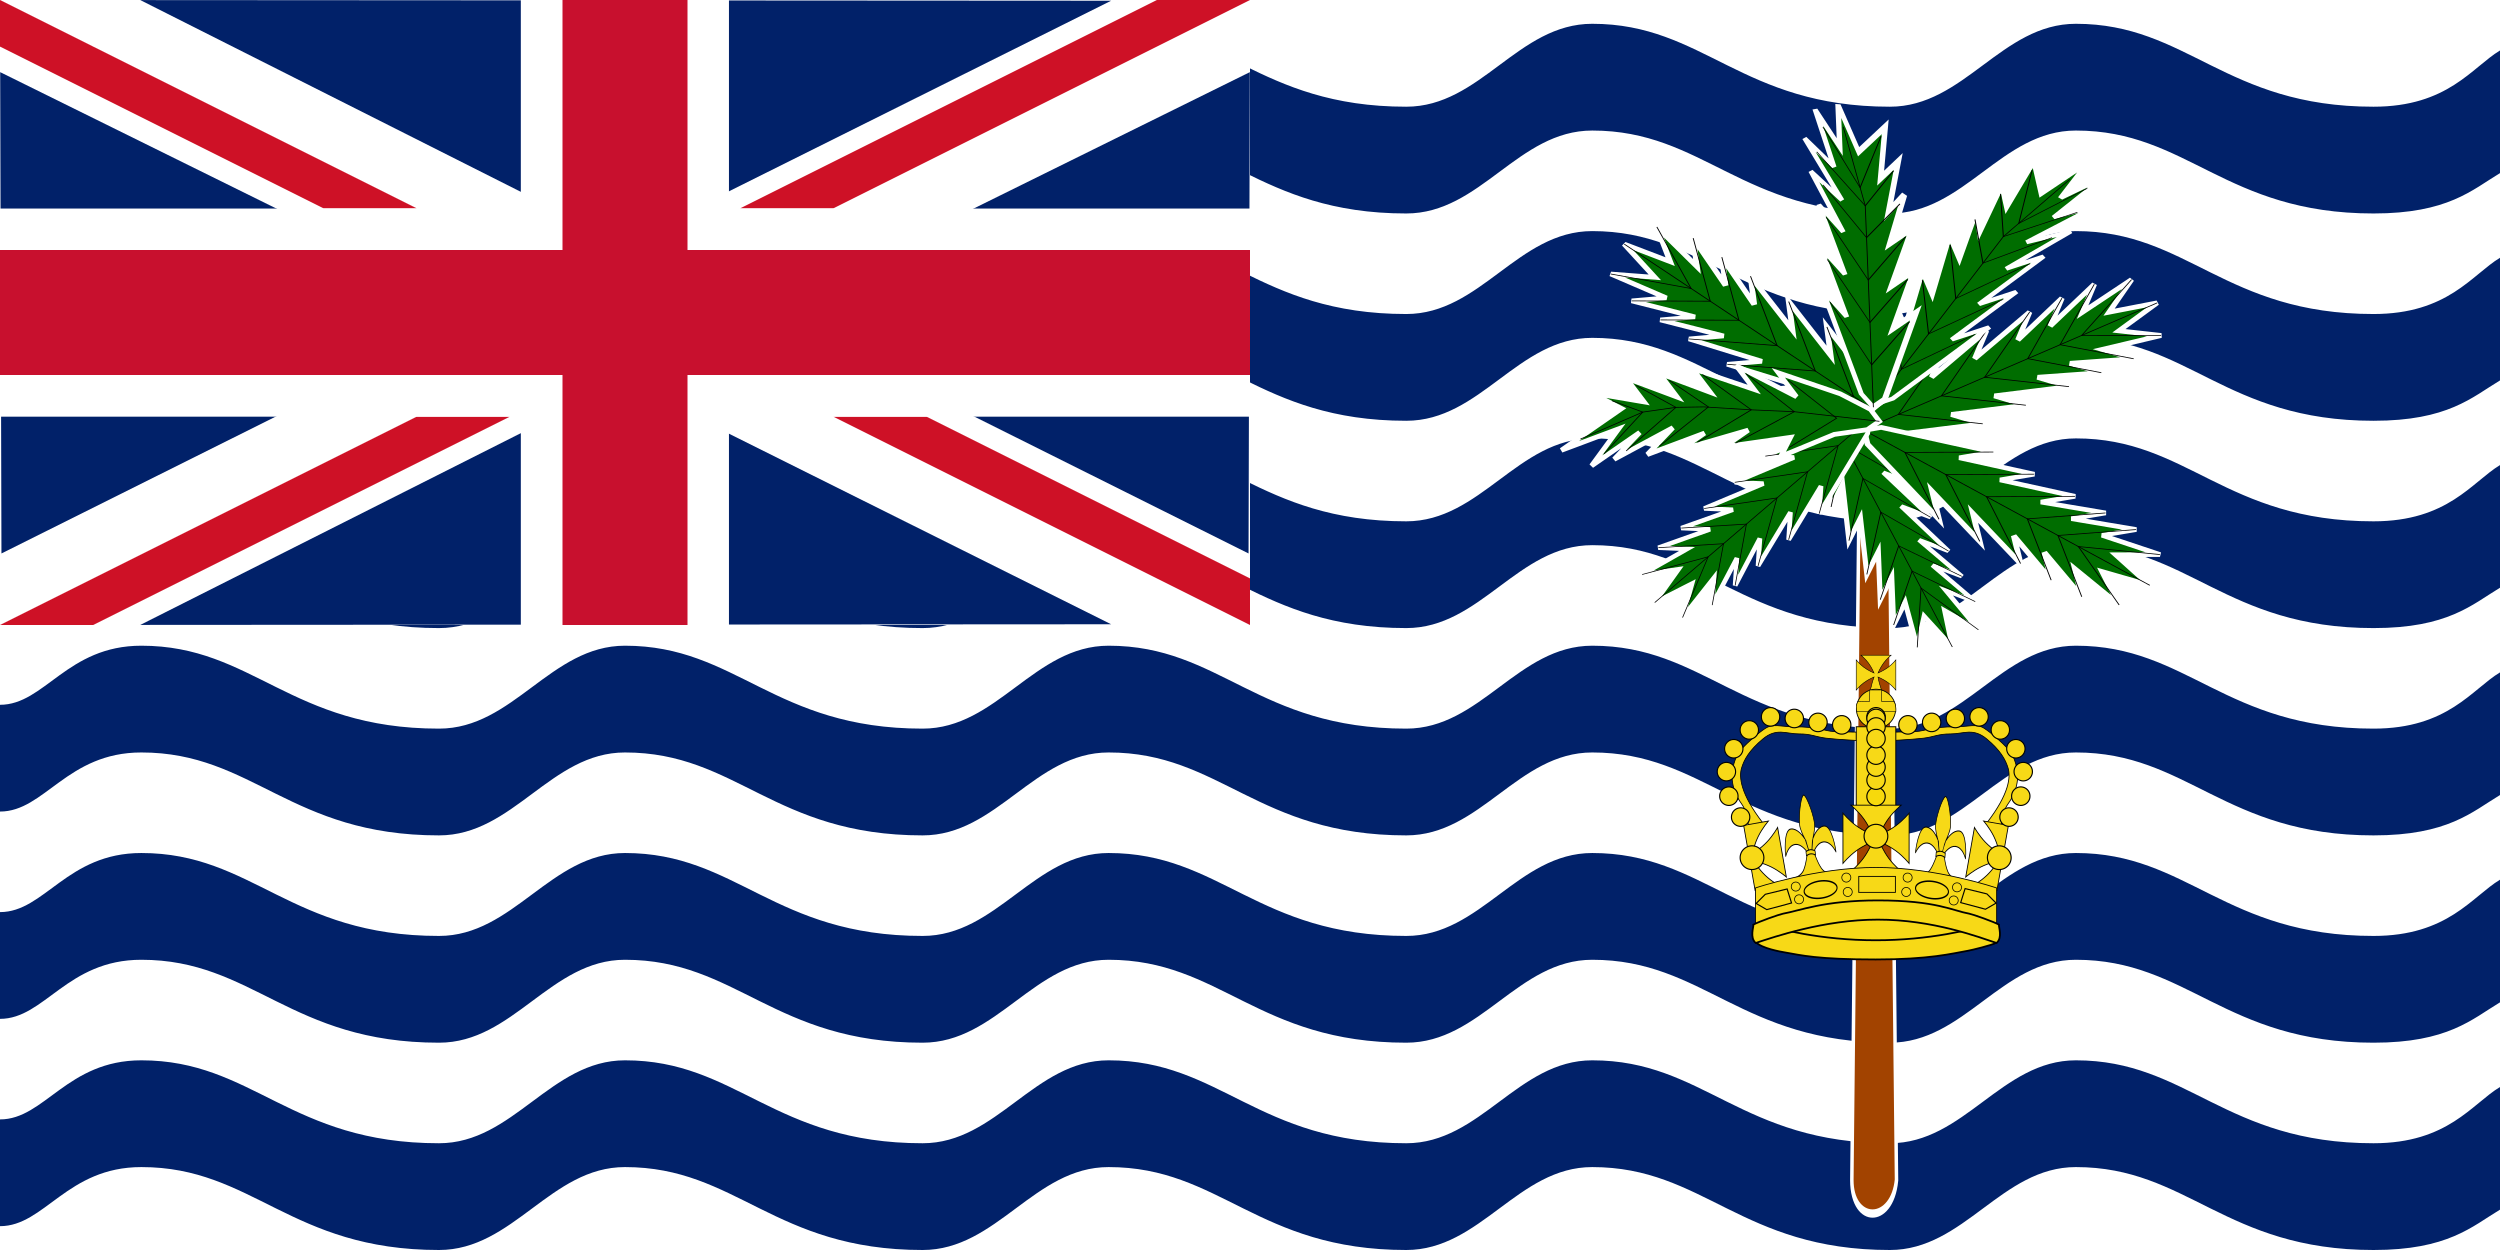 <?xml version="1.0" encoding="UTF-8" standalone="no"?>
<!-- Created with Sodipodi ("http://www.sodipodi.com/") -->
<svg
   xmlns:dc="http://purl.org/dc/elements/1.1/"
   xmlns:cc="http://web.resource.org/cc/"
   xmlns:rdf="http://www.w3.org/1999/02/22-rdf-syntax-ns#"
   xmlns:svg="http://www.w3.org/2000/svg"
   xmlns="http://www.w3.org/2000/svg"
   xmlns:xlink="http://www.w3.org/1999/xlink"
   xmlns:sodipodi="http://sodipodi.sourceforge.net/DTD/sodipodi-0.dtd"
   xmlns:inkscape="http://www.inkscape.org/namespaces/inkscape"
   height="300"
   id="svg548"
   sodipodi:docname="Flag_of_the_British_Indian_Ocean_Territory.svg"
   sodipodi:version="0.32"
   width="600"
   inkscape:version="0.44.1"
   version="1.0">
  <defs
     id="defs550" />
  <sodipodi:namedview
     id="base"
     showgrid="false"
     snaptogrid="false"
     inkscape:zoom="1.3405556"
     inkscape:cx="263.6062"
     inkscape:cy="169.12638"
     inkscape:window-width="853"
     inkscape:window-height="573"
     inkscape:window-x="-4"
     inkscape:window-y="-4"
     inkscape:current-layer="g31151" />
  <g
     id="g42903">
    <g
       inkscape:label="#Waves"
       id="Waves">
      <rect
         y="-0"
         x="2.270937e-005"
         width="600"
         style="font-size:12px;fill:#ffffff;fill-rule:evenodd;stroke:none;stroke-width:0.991pt"
         id="rect576"
         height="300" />
      <path
         style="font-size:12px;fill:#012169;fill-opacity:1;fill-rule:evenodd;stroke:none;stroke-width:1pt;stroke-opacity:1"
         sodipodi:nodetypes="ccccccccccccccccccccccccc"
         id="path570"
         d="M 600,260.881 C 593.277,264.926 587.501,274.379 569.64,274.379 C 533.929,274.379 524.999,254.477 498.213,254.477 C 480.357,254.477 471.428,274.379 453.572,274.379 C 417.857,274.379 408.929,254.477 382.143,254.477 C 364.286,254.477 355.357,274.379 337.5,274.379 C 301.786,274.379 292.857,254.477 266.072,254.477 C 248.214,254.477 239.286,274.379 221.429,274.379 C 185.715,274.379 176.786,254.477 150,254.477 C 132.142,254.477 123.214,274.379 105.357,274.379 C 69.643,274.379 60.714,254.477 33.929,254.477 C 16.071,254.477 10.714,268.659 2.270937e-005,268.659 L 2.270937e-005,294.28 C 10.714,294.28 16.071,280.099 33.929,280.099 C 60.714,280.099 69.643,300 105.357,300 C 123.214,300 132.142,280.099 150,280.099 C 176.785,280.099 185.715,300 221.429,300 C 239.286,300 248.214,280.099 266.072,280.099 C 292.857,280.099 301.786,300 337.5,300 C 355.357,300 364.286,280.099 382.143,280.099 C 408.929,280.099 417.857,300 453.572,300 C 471.428,300 480.357,280.099 498.213,280.099 C 524.999,280.099 533.929,300 569.64,300 C 587.501,300 593.277,294.36 600,290.316 L 600,260.881 z " />
      <path
         style="font-size:12px;fill:#012169;fill-opacity:1;fill-rule:evenodd;stroke:none;stroke-width:1pt;stroke-opacity:1"
         sodipodi:nodetypes="ccccccccccccccccccccccccc"
         id="path571"
         d="M 600,211.128 C 593.277,215.172 587.501,224.625 569.64,224.625 C 533.929,224.625 524.999,204.724 498.213,204.724 C 480.357,204.724 471.428,224.625 453.572,224.625 C 417.857,224.625 408.929,204.724 382.143,204.724 C 364.286,204.724 355.357,224.625 337.5,224.625 C 301.786,224.625 292.857,204.724 266.072,204.724 C 248.214,204.724 239.286,224.625 221.429,224.625 C 185.715,224.625 176.786,204.724 150,204.724 C 132.142,204.724 123.214,224.625 105.357,224.625 C 69.643,224.625 60.714,204.724 33.929,204.724 C 16.071,204.724 10.714,218.905 2.270937e-005,218.905 L 2.270937e-005,244.527 C 10.714,244.527 16.071,230.345 33.929,230.345 C 60.714,230.345 69.643,250.247 105.357,250.247 C 123.214,250.247 132.142,230.345 150,230.345 C 176.785,230.345 185.715,250.247 221.429,250.247 C 239.286,250.247 248.214,230.345 266.072,230.345 C 292.857,230.345 301.786,250.247 337.5,250.247 C 355.357,250.247 364.286,230.345 382.143,230.345 C 408.929,230.345 417.857,250.247 453.572,250.247 C 471.428,250.247 480.357,230.345 498.213,230.345 C 524.999,230.345 533.929,250.247 569.64,250.247 C 587.501,250.247 593.277,244.607 600,240.562 L 600,211.128 z " />
      <path
         style="font-size:12px;fill:#012169;fill-opacity:1;fill-rule:evenodd;stroke:none;stroke-width:1pt;stroke-opacity:1"
         sodipodi:nodetypes="ccccccccccccccccccccccccc"
         id="path572"
         d="M 600,161.374 C 593.277,165.419 587.501,174.872 569.64,174.872 C 533.929,174.872 524.999,154.97 498.213,154.97 C 480.357,154.97 471.428,174.872 453.572,174.872 C 417.857,174.872 408.929,154.97 382.143,154.97 C 364.286,154.97 355.357,174.872 337.5,174.872 C 301.786,174.872 292.857,154.97 266.072,154.97 C 248.214,154.97 239.286,174.872 221.429,174.872 C 185.715,174.872 176.786,154.97 150,154.97 C 132.142,154.97 123.214,174.872 105.357,174.872 C 69.643,174.872 60.714,154.97 33.929,154.97 C 16.071,154.97 10.714,169.152 2.270937e-005,169.152 L 2.270937e-005,194.773 C 10.714,194.773 16.071,180.592 33.929,180.592 C 60.714,180.592 69.643,200.493 105.357,200.493 C 123.214,200.493 132.142,180.592 150,180.592 C 176.785,180.592 185.715,200.493 221.429,200.493 C 239.286,200.493 248.214,180.592 266.072,180.592 C 292.857,180.592 301.786,200.493 337.5,200.493 C 355.357,200.493 364.286,180.592 382.143,180.592 C 408.929,180.592 417.857,200.493 453.572,200.493 C 471.428,200.493 480.357,180.592 498.213,180.592 C 524.999,180.592 533.929,200.493 569.64,200.493 C 587.501,200.493 593.277,194.853 600,190.809 L 600,161.374 z " />
      <path
         style="font-size:12px;fill:#012169;fill-opacity:1;fill-rule:evenodd;stroke:none;stroke-width:1pt;stroke-opacity:1"
         sodipodi:nodetypes="ccccccccccccccccccccccccc"
         id="path573"
         d="M 600,111.621 C 593.277,115.666 587.501,125.118 569.64,125.118 C 533.929,125.118 524.999,105.217 498.213,105.217 C 480.357,105.217 471.428,125.118 453.572,125.118 C 417.857,125.118 408.929,105.217 382.143,105.217 C 364.286,105.217 355.357,125.118 337.5,125.118 C 301.786,125.118 292.857,105.217 266.072,105.217 C 248.214,105.217 239.286,125.118 221.429,125.118 C 185.715,125.118 176.786,105.217 150,105.217 C 132.142,105.217 123.214,125.118 105.357,125.118 C 69.643,125.118 60.714,105.217 33.929,105.217 C 16.071,105.217 10.714,119.398 2.270937e-005,119.398 L 2.270937e-005,145.02 C 10.714,145.02 16.071,130.838 33.929,130.838 C 60.714,130.838 69.643,150.74 105.357,150.74 C 123.214,150.74 132.142,130.838 150,130.838 C 176.785,130.838 185.715,150.74 221.429,150.74 C 239.286,150.74 248.214,130.838 266.072,130.838 C 292.857,130.838 301.786,150.74 337.5,150.74 C 355.357,150.74 364.286,130.838 382.143,130.838 C 408.929,130.838 417.857,150.74 453.572,150.74 C 471.428,150.74 480.357,130.838 498.213,130.838 C 524.999,130.838 533.929,150.74 569.64,150.74 C 587.501,150.74 593.277,145.1 600,141.055 L 600,111.621 z " />
      <path
         style="font-size:12px;fill:#012169;fill-opacity:1;fill-rule:evenodd;stroke:none;stroke-width:1pt;stroke-opacity:1"
         sodipodi:nodetypes="ccccccccccccccccccccccccc"
         id="path574"
         d="M 600,61.867 C 593.277,65.912 587.501,75.365 569.64,75.365 C 533.929,75.365 524.999,55.463 498.213,55.463 C 480.357,55.463 471.428,75.365 453.572,75.365 C 417.857,75.365 408.929,55.463 382.143,55.463 C 364.286,55.463 355.357,75.365 337.5,75.365 C 301.786,75.365 292.857,55.463 266.072,55.463 C 248.214,55.463 239.286,75.365 221.429,75.365 C 185.715,75.365 176.786,55.463 150,55.463 C 132.142,55.463 123.214,75.365 105.357,75.365 C 69.643,75.365 60.714,55.463 33.929,55.463 C 16.071,55.463 10.714,69.645 -5.52866e-012,69.645 L -5.52866e-012,95.266 C 10.714,95.266 16.071,81.085 33.929,81.085 C 60.714,81.085 69.643,100.986 105.357,100.986 C 123.214,100.986 132.142,81.085 150,81.085 C 176.785,81.085 185.715,100.986 221.429,100.986 C 239.286,100.986 248.214,81.085 266.072,81.085 C 292.857,81.085 301.786,100.986 337.5,100.986 C 355.357,100.986 364.286,81.085 382.143,81.085 C 408.929,81.085 417.857,100.986 453.572,100.986 C 471.428,100.986 480.357,81.085 498.213,81.085 C 524.999,81.085 533.929,100.986 569.64,100.986 C 587.501,100.986 593.277,95.346 600,91.302 L 600,61.867 z " />
      <path
         style="font-size:12px;fill:#012169;fill-opacity:1;fill-rule:evenodd;stroke:none;stroke-width:1pt;stroke-opacity:1"
         sodipodi:nodetypes="ccccccccccccccccccccccccc"
         id="path575"
         d="M 600,12.114 C 593.277,16.158 587.501,25.611 569.64,25.611 C 533.929,25.611 524.999,5.71 498.213,5.71 C 480.357,5.71 471.428,25.611 453.572,25.611 C 417.857,25.611 408.929,5.71 382.143,5.71 C 364.286,5.71 355.357,25.611 337.5,25.611 C 301.786,25.611 292.857,5.71 266.072,5.71 C 248.214,5.71 239.286,25.611 221.429,25.611 C 185.715,25.611 176.786,5.71 150,5.71 C 132.142,5.71 123.214,25.611 105.357,25.611 C 69.643,25.611 60.714,5.71 33.929,5.71 C 16.071,5.71 10.714,19.891 -5.52866e-012,19.891 L -5.52866e-012,45.513 C 10.714,45.513 16.071,31.331 33.929,31.331 C 60.714,31.331 69.643,51.233 105.357,51.233 C 123.214,51.233 132.142,31.331 150,31.331 C 176.785,31.331 185.715,51.233 221.429,51.233 C 239.286,51.233 248.214,31.331 266.072,31.331 C 292.857,31.331 301.786,51.233 337.5,51.233 C 355.357,51.233 364.286,31.331 382.143,31.331 C 408.929,31.331 417.857,51.233 453.572,51.233 C 471.428,51.233 480.357,31.331 498.213,31.331 C 524.999,31.331 533.929,51.233 569.64,51.233 C 587.501,51.233 593.277,45.593 600,41.548 L 600,12.114 z " />
    </g>
    <g
       transform="matrix(0.5,0,0,0.5,0,5e-6)"
       id="Union">
      <g
         id="g6773"
         transform="translate(0,309.444)">
        <rect
           id="rect3179"
           style="fill:#ffffff;fill-opacity:1;fill-rule:evenodd;stroke-opacity:1"
           y="-309.444"
           x="0"
           height="300"
           width="600" />
        <path
           id="path4054"
           style="fill:#012169;fill-opacity:1;fill-rule:evenodd;stroke-opacity:1"
           transform="matrix(2.849,0,0,2.45,679.586,-1202.729)"
           d="M -238.29,473.04 L -238.504,378.741 L -156.732,425.705 L -238.29,473.04 z " />
        <use
           xlink:href="#path4054"
           height="600"
           width="600"
           y="0"
           x="0"
           id="use6675"
           transform="matrix(-1,0,0,1,600,-2.006206e-6)" />
        <use
           xlink:href="#path4054"
           height="600"
           width="600"
           y="0"
           x="0"
           id="use6677"
           transform="matrix(0,-0.502,2.017,0,621.65,-9.444)" />
        <use
           xlink:href="#use6677"
           height="600"
           width="600"
           y="0"
           x="0"
           id="use6679"
           transform="matrix(1,0,0,-1,-4.715239e-8,-318.889)" />
      </g>
      <path
         id="path3141"
         style="fill:#ce1126;fill-opacity:1;fill-rule:evenodd;stroke:none;stroke-width:1pt;stroke-linecap:butt;stroke-linejoin:miter;stroke-opacity:1"
         d="M 355.28,100 L 400,100 L 600,-1e-005 L 555.28,-1e-005 L 355.28,100 z " />
      <path
         id="path3143"
         style="fill:#ce1126;fill-opacity:1;fill-rule:evenodd;stroke:none;stroke-width:1pt;stroke-linecap:butt;stroke-linejoin:miter;stroke-opacity:1"
         d="M 0,-1e-005 L 0,22.36 L 155.28,100 L 200,100 L 0,-1e-005 z " />
      <path
         id="path3145"
         style="fill:#ce1126;fill-opacity:1;fill-rule:evenodd;stroke:none;stroke-width:1pt;stroke-linecap:butt;stroke-linejoin:miter;stroke-opacity:1"
         d="M 600,300 L 600,277.64 L 444.72,200 L 400,200 L 600,300 z " />
      <path
         id="path3147"
         style="fill:#ce1126;fill-opacity:1;fill-rule:evenodd;stroke:none;stroke-width:1pt;stroke-linecap:butt;stroke-linejoin:miter;stroke-opacity:1"
         d="M 0,300 L 44.72,300 L 244.72,200 L 200,200 L 0,300 z " />
      <g
         id="g6767">
        <use
           xlink:href="#rect3179"
           height="300"
           width="600"
           y="0"
           x="0"
           id="use6763"
           transform="matrix(1,0,0,0.333,0,203.148)" />
        <use
           xlink:href="#use6763"
           height="300"
           width="600"
           y="0"
           x="0"
           id="use6765"
           transform="matrix(0,0.5,-1,0,450,0)" />
      </g>
      <rect
         id="use3168"
         style="fill:#c8102e;fill-opacity:1;fill-rule:evenodd;stroke-opacity:1"
         y="120"
         x="0"
         ry="1.5100596e-015"
         rx="1.1102251e-014"
         height="60"
         width="600" />
      <use
         xlink:href="#use3168"
         height="300"
         width="600"
         y="0"
         x="0"
         id="use6771"
         transform="matrix(0,0.5,-1,0,450,0)" />
    </g>
    <g
       id="g2838">
      <g
         id="Palm"
         transform="matrix(0.605,0,0,0.605,0,-1.160721e-4)">
        <path
           d="M 814.961,-301.181 L 797.244,407.48 C 797.244,444.778 877.341,444.778 885.827,407.48 L 868.11,-301.181 L 814.961,-301.181 z "
           id="path861"
           sodipodi:nodetypes="ccccc"
           style="fill:#a24300;fill-opacity:1;fill-rule:evenodd;stroke:#ffffff;stroke-width:6.935;stroke-linecap:butt;stroke-linejoin:miter;stroke-dasharray:none;stroke-opacity:1"
           transform="matrix(0.2,0,0,0.475,575.166,274.565)" />
        <g
           id="g862"
           transform="matrix(0.725,0,0,0.623,202.064,41.434)">
          <g
             id="g852"
             transform="matrix(-0.315,0.105,-0.138,-0.303,1046.472,373.319)">
            <path
               d="M 496.063,549.213 L 513.78,620.079 L 549.213,566.929 L 531.496,655.512 L 566.929,620.079 L 531.496,708.661 L 566.929,673.228 L 531.496,761.811 L 566.929,726.378 L 531.496,832.677 L 566.929,797.244 L 531.496,903.543 L 566.929,868.11 L 531.496,974.409 L 513.78,1027.56 L 496.063,1045.28 L 478.346,1027.56 L 460.63,974.409 L 425.197,868.11 L 460.63,903.543 L 425.197,797.244 L 460.63,832.677 L 425.197,726.378 L 460.63,761.811 L 425.197,673.228 L 460.63,708.661 L 425.197,620.079 L 460.63,655.512 L 442.913,566.929 L 478.346,620.079 L 496.063,549.213 z "
               id="path853"
               sodipodi:nodetypes="ccccccccccccccccccccccccccccccc"
               style="font-size:12px;fill:#006d00;fill-rule:evenodd;stroke:#ffffff;stroke-width:8.25;stroke-dasharray:none"
               transform="translate(177.166,-224.052)" />
            <path
               d="M 496.063,549.213 L 496.063,1045.28"
               id="path854"
               sodipodi:nodetypes="cc"
               style="font-size:12px;fill:none;fill-rule:evenodd;stroke:#000000;stroke-width:1pt"
               transform="translate(177.166,-224.052)" />
            <path
               d="M 425.197,868.11 L 496.063,974.409 L 566.929,868.11"
               id="path855"
               sodipodi:nodetypes="ccc"
               style="font-size:12px;fill:none;fill-rule:evenodd;stroke:#000000;stroke-width:1pt"
               transform="translate(177.166,-224.052)" />
            <path
               d="M 425.197,797.244 L 496.063,903.543 L 566.929,797.244"
               id="path856"
               sodipodi:nodetypes="ccc"
               style="font-size:12px;fill:none;fill-rule:evenodd;stroke:#000000;stroke-width:1pt"
               transform="translate(177.166,-224.052)" />
            <path
               d="M 425.197,726.378 L 496.063,832.677 L 566.929,726.378"
               id="path857"
               sodipodi:nodetypes="ccc"
               style="font-size:12px;fill:none;fill-rule:evenodd;stroke:#000000;stroke-width:1pt"
               transform="translate(177.166,-224.052)" />
            <path
               d="M 425.197,673.228 L 496.063,761.811 L 566.929,673.228"
               id="path858"
               sodipodi:nodetypes="ccc"
               style="font-size:12px;fill:none;fill-rule:evenodd;stroke:#000000;stroke-width:1pt"
               transform="translate(177.166,-224.052)" />
            <path
               d="M 425.197,620.079 L 496.063,708.661 L 566.929,620.079"
               id="path859"
               sodipodi:nodetypes="ccc"
               style="font-size:12px;fill:none;fill-rule:evenodd;stroke:#000000;stroke-width:1pt"
               transform="translate(177.166,-224.052)" />
            <path
               d="M 442.913,566.929 L 496.063,673.228 L 549.213,566.929"
               id="path860"
               sodipodi:nodetypes="ccc"
               style="font-size:12px;fill:none;fill-rule:evenodd;stroke:#000000;stroke-width:1pt"
               transform="translate(177.166,-224.052)" />
          </g>
          <g
             id="g738"
             transform="matrix(0.237,-0.282,0.295,0.228,354.567,204.654)">
            <path
               d="M 496.063,549.213 L 513.78,620.079 L 549.213,566.929 L 531.496,655.512 L 566.929,620.079 L 531.496,708.661 L 566.929,673.228 L 531.496,761.811 L 566.929,726.378 L 531.496,832.677 L 566.929,797.244 L 531.496,903.543 L 566.929,868.11 L 531.496,974.409 L 513.78,1027.56 L 496.063,1045.28 L 478.346,1027.56 L 460.63,974.409 L 425.197,868.11 L 460.63,903.543 L 425.197,797.244 L 460.63,832.677 L 425.197,726.378 L 460.63,761.811 L 425.197,673.228 L 460.63,708.661 L 425.197,620.079 L 460.63,655.512 L 442.913,566.929 L 478.346,620.079 L 496.063,549.213 z "
               id="path739"
               sodipodi:nodetypes="ccccccccccccccccccccccccccccccc"
               style="font-size:12px;fill:#006d00;fill-rule:evenodd;stroke:#ffffff;stroke-width:8.25;stroke-dasharray:none"
               transform="translate(177.166,-224.052)" />
            <path
               d="M 496.063,549.213 L 496.063,1045.28"
               id="path740"
               sodipodi:nodetypes="cc"
               style="font-size:12px;fill:none;fill-rule:evenodd;stroke:#000000;stroke-width:1pt"
               transform="translate(177.166,-224.052)" />
            <path
               d="M 425.197,868.11 L 496.063,974.409 L 566.929,868.11"
               id="path741"
               sodipodi:nodetypes="ccc"
               style="font-size:12px;fill:none;fill-rule:evenodd;stroke:#000000;stroke-width:1pt"
               transform="translate(177.166,-224.052)" />
            <path
               d="M 425.197,797.244 L 496.063,903.543 L 566.929,797.244"
               id="path742"
               sodipodi:nodetypes="ccc"
               style="font-size:12px;fill:none;fill-rule:evenodd;stroke:#000000;stroke-width:1pt"
               transform="translate(177.166,-224.052)" />
            <path
               d="M 425.197,726.378 L 496.063,832.677 L 566.929,726.378"
               id="path743"
               sodipodi:nodetypes="ccc"
               style="font-size:12px;fill:none;fill-rule:evenodd;stroke:#000000;stroke-width:1pt"
               transform="translate(177.166,-224.052)" />
            <path
               d="M 425.197,673.228 L 496.063,761.811 L 566.929,673.228"
               id="path744"
               sodipodi:nodetypes="ccc"
               style="font-size:12px;fill:none;fill-rule:evenodd;stroke:#000000;stroke-width:1pt"
               transform="translate(177.166,-224.052)" />
            <path
               d="M 425.197,620.079 L 496.063,708.661 L 566.929,620.079"
               id="path745"
               sodipodi:nodetypes="ccc"
               style="font-size:12px;fill:none;fill-rule:evenodd;stroke:#000000;stroke-width:1pt"
               transform="translate(177.166,-224.052)" />
            <path
               d="M 442.913,566.929 L 496.063,673.228 L 549.213,566.929"
               id="path746"
               sodipodi:nodetypes="ccc"
               style="font-size:12px;fill:none;fill-rule:evenodd;stroke:#000000;stroke-width:1pt"
               transform="translate(177.166,-224.052)" />
          </g>
          <g
             id="g747"
             transform="matrix(0.152,0.335,-0.333,0.167,907.539,-153.47)">
            <path
               d="M 496.063,549.213 L 513.78,620.079 L 549.213,566.929 L 531.496,655.512 L 566.929,620.079 L 531.496,708.661 L 566.929,673.228 L 531.496,761.811 L 566.929,726.378 L 531.496,832.677 L 566.929,797.244 L 531.496,903.543 L 566.929,868.11 L 531.496,974.409 L 513.78,1027.56 L 496.063,1045.28 L 478.346,1027.56 L 460.63,974.409 L 425.197,868.11 L 460.63,903.543 L 425.197,797.244 L 460.63,832.677 L 425.197,726.378 L 460.63,761.811 L 425.197,673.228 L 460.63,708.661 L 425.197,620.079 L 460.63,655.512 L 442.913,566.929 L 478.346,620.079 L 496.063,549.213 z "
               id="path748"
               sodipodi:nodetypes="ccccccccccccccccccccccccccccccc"
               style="font-size:12px;fill:#006d00;fill-rule:evenodd;stroke:#ffffff;stroke-width:8.25;stroke-dasharray:none"
               transform="translate(177.166,-224.052)" />
            <path
               d="M 496.063,549.213 L 496.063,1045.28"
               id="path749"
               sodipodi:nodetypes="cc"
               style="font-size:12px;fill:none;fill-rule:evenodd;stroke:#000000;stroke-width:1pt"
               transform="translate(177.166,-224.052)" />
            <path
               d="M 425.197,868.11 L 496.063,974.409 L 566.929,868.11"
               id="path750"
               sodipodi:nodetypes="ccc"
               style="font-size:12px;fill:none;fill-rule:evenodd;stroke:#000000;stroke-width:1pt"
               transform="translate(177.166,-224.052)" />
            <path
               d="M 425.197,797.244 L 496.063,903.543 L 566.929,797.244"
               id="path751"
               sodipodi:nodetypes="ccc"
               style="font-size:12px;fill:none;fill-rule:evenodd;stroke:#000000;stroke-width:1pt"
               transform="translate(177.166,-224.052)" />
            <path
               d="M 425.197,726.378 L 496.063,832.677 L 566.929,726.378"
               id="path752"
               sodipodi:nodetypes="ccc"
               style="font-size:12px;fill:none;fill-rule:evenodd;stroke:#000000;stroke-width:1pt"
               transform="translate(177.166,-224.052)" />
            <path
               d="M 425.197,673.228 L 496.063,761.811 L 566.929,673.228"
               id="path753"
               sodipodi:nodetypes="ccc"
               style="font-size:12px;fill:none;fill-rule:evenodd;stroke:#000000;stroke-width:1pt"
               transform="translate(177.166,-224.052)" />
            <path
               d="M 425.197,620.079 L 496.063,708.661 L 566.929,620.079"
               id="path754"
               sodipodi:nodetypes="ccc"
               style="font-size:12px;fill:none;fill-rule:evenodd;stroke:#000000;stroke-width:1pt"
               transform="translate(177.166,-224.052)" />
            <path
               d="M 442.913,566.929 L 496.063,673.228 L 549.213,566.929"
               id="path755"
               sodipodi:nodetypes="ccc"
               style="font-size:12px;fill:none;fill-rule:evenodd;stroke:#000000;stroke-width:1pt"
               transform="translate(177.166,-224.052)" />
          </g>
          <g
             id="g756"
             transform="matrix(-0.21,0.302,-0.315,-0.199,1141.363,167.58)">
            <path
               d="M 496.063,549.213 L 513.78,620.079 L 549.213,566.929 L 531.496,655.512 L 566.929,620.079 L 531.496,708.661 L 566.929,673.228 L 531.496,761.811 L 566.929,726.378 L 531.496,832.677 L 566.929,797.244 L 531.496,903.543 L 566.929,868.11 L 531.496,974.409 L 513.78,1027.56 L 496.063,1045.28 L 478.346,1027.56 L 460.63,974.409 L 425.197,868.11 L 460.63,903.543 L 425.197,797.244 L 460.63,832.677 L 425.197,726.378 L 460.63,761.811 L 425.197,673.228 L 460.63,708.661 L 425.197,620.079 L 460.63,655.512 L 442.913,566.929 L 478.346,620.079 L 496.063,549.213 z "
               id="path757"
               sodipodi:nodetypes="ccccccccccccccccccccccccccccccc"
               style="font-size:12px;fill:#006d00;fill-rule:evenodd;stroke:#ffffff;stroke-width:8.25;stroke-dasharray:none"
               transform="translate(177.166,-224.052)" />
            <path
               d="M 496.063,549.213 L 496.063,1045.28"
               id="path758"
               sodipodi:nodetypes="cc"
               style="font-size:12px;fill:none;fill-rule:evenodd;stroke:#000000;stroke-width:1pt"
               transform="translate(177.166,-224.052)" />
            <path
               d="M 425.197,868.11 L 496.063,974.409 L 566.929,868.11"
               id="path759"
               sodipodi:nodetypes="ccc"
               style="font-size:12px;fill:none;fill-rule:evenodd;stroke:#000000;stroke-width:1pt"
               transform="translate(177.166,-224.052)" />
            <path
               d="M 425.197,797.244 L 496.063,903.543 L 566.929,797.244"
               id="path760"
               sodipodi:nodetypes="ccc"
               style="font-size:12px;fill:none;fill-rule:evenodd;stroke:#000000;stroke-width:1pt"
               transform="translate(177.166,-224.052)" />
            <path
               d="M 425.197,726.378 L 496.063,832.677 L 566.929,726.378"
               id="path761"
               sodipodi:nodetypes="ccc"
               style="font-size:12px;fill:none;fill-rule:evenodd;stroke:#000000;stroke-width:1pt"
               transform="translate(177.166,-224.052)" />
            <path
               d="M 425.197,673.228 L 496.063,761.811 L 566.929,673.228"
               id="path762"
               sodipodi:nodetypes="ccc"
               style="font-size:12px;fill:none;fill-rule:evenodd;stroke:#000000;stroke-width:1pt"
               transform="translate(177.166,-224.052)" />
            <path
               d="M 425.197,620.079 L 496.063,708.661 L 566.929,620.079"
               id="path763"
               sodipodi:nodetypes="ccc"
               style="font-size:12px;fill:none;fill-rule:evenodd;stroke:#000000;stroke-width:1pt"
               transform="translate(177.166,-224.052)" />
            <path
               d="M 442.913,566.929 L 496.063,673.228 L 549.213,566.929"
               id="path764"
               sodipodi:nodetypes="ccc"
               style="font-size:12px;fill:none;fill-rule:evenodd;stroke:#000000;stroke-width:1pt"
               transform="translate(177.166,-224.052)" />
          </g>
          <g
             id="g765"
             transform="matrix(-0.208,-0.258,0.236,-0.235,689.986,567.277)">
            <path
               d="M 496.063,549.213 L 513.78,620.079 L 549.213,566.929 L 531.496,655.512 L 566.929,620.079 L 531.496,708.661 L 566.929,673.228 L 531.496,761.811 L 566.929,726.378 L 531.496,832.677 L 566.929,797.244 L 531.496,903.543 L 566.929,868.11 L 531.496,974.409 L 513.78,1027.56 L 496.063,1045.28 L 478.346,1027.56 L 460.63,974.409 L 425.197,868.11 L 460.63,903.543 L 425.197,797.244 L 460.63,832.677 L 425.197,726.378 L 460.63,761.811 L 425.197,673.228 L 460.63,708.661 L 425.197,620.079 L 460.63,655.512 L 442.913,566.929 L 478.346,620.079 L 496.063,549.213 z "
               id="path766"
               sodipodi:nodetypes="ccccccccccccccccccccccccccccccc"
               style="font-size:12px;fill:#006d00;fill-rule:evenodd;stroke:#ffffff;stroke-width:8.25;stroke-dasharray:none"
               transform="translate(177.166,-224.052)" />
            <path
               d="M 496.063,549.213 L 496.063,1045.28"
               id="path767"
               sodipodi:nodetypes="cc"
               style="font-size:12px;fill:none;fill-rule:evenodd;stroke:#000000;stroke-width:1pt"
               transform="translate(177.166,-224.052)" />
            <path
               d="M 425.197,868.11 L 496.063,974.409 L 566.929,868.11"
               id="path768"
               sodipodi:nodetypes="ccc"
               style="font-size:12px;fill:none;fill-rule:evenodd;stroke:#000000;stroke-width:1pt"
               transform="translate(177.166,-224.052)" />
            <path
               d="M 425.197,797.244 L 496.063,903.543 L 566.929,797.244"
               id="path769"
               sodipodi:nodetypes="ccc"
               style="font-size:12px;fill:none;fill-rule:evenodd;stroke:#000000;stroke-width:1pt"
               transform="translate(177.166,-224.052)" />
            <path
               d="M 425.197,726.378 L 496.063,832.677 L 566.929,726.378"
               id="path770"
               sodipodi:nodetypes="ccc"
               style="font-size:12px;fill:none;fill-rule:evenodd;stroke:#000000;stroke-width:1pt"
               transform="translate(177.166,-224.052)" />
            <path
               d="M 425.197,673.228 L 496.063,761.811 L 566.929,673.228"
               id="path771"
               sodipodi:nodetypes="ccc"
               style="font-size:12px;fill:none;fill-rule:evenodd;stroke:#000000;stroke-width:1pt"
               transform="translate(177.166,-224.052)" />
            <path
               d="M 425.197,620.079 L 496.063,708.661 L 566.929,620.079"
               id="path772"
               sodipodi:nodetypes="ccc"
               style="font-size:12px;fill:none;fill-rule:evenodd;stroke:#000000;stroke-width:1pt"
               transform="translate(177.166,-224.052)" />
            <path
               d="M 442.913,566.929 L 496.063,673.228 L 549.213,566.929"
               id="path773"
               sodipodi:nodetypes="ccc"
               style="font-size:12px;fill:none;fill-rule:evenodd;stroke:#000000;stroke-width:1pt"
               transform="translate(177.166,-224.052)" />
          </g>
          <g
             id="g791"
             transform="matrix(-0.362,-9.947167e-2,-0.21,0.318,1222.415,-24.229)">
            <path
               d="M 460.63,549.213 L 489.273,620.079 L 531.496,566.929 L 521.312,655.512 L 549.212,620.079 L 531.496,708.661 L 556.745,673.228 L 531.496,761.811 L 566.929,726.378 L 531.496,832.677 L 566.929,797.244 L 531.496,903.543 L 566.929,868.11 L 531.496,974.409 L 513.78,1027.56 L 496.063,1045.28 L 478.346,1027.56 L 460.63,974.409 L 425.197,868.11 L 460.63,903.543 L 425.197,797.244 L 460.63,832.677 L 425.197,726.378 L 460.63,761.811 L 415.013,673.228 L 460.63,708.661 L 407.48,620.079 L 450.446,655.512 L 425.196,566.929 L 460.629,620.079 L 460.63,549.213 z "
               id="path775"
               sodipodi:nodetypes="ccccccccccccccccccccccccccccccc"
               style="font-size:12px;fill:#006d00;fill-rule:evenodd;stroke:#ffffff;stroke-width:8.25"
               transform="translate(283.465,-124.016)" />
            <path
               d="M 467.208,584.646 L 496.063,708.662 L 496.063,1045.28"
               id="path776"
               sodipodi:nodetypes="ccc"
               style="font-size:12px;fill:none;fill-rule:evenodd;stroke:#000000;stroke-width:1pt"
               transform="translate(283.465,-124.016)" />
            <path
               d="M 436.23,885.827 L 496.063,974.409 L 556.745,885.827"
               id="path777"
               sodipodi:nodetypes="ccc"
               style="font-size:12px;fill:none;fill-rule:evenodd;stroke:#000000;stroke-width:1pt"
               transform="translate(283.465,-124.016)" />
            <path
               d="M 434.533,814.961 L 496.063,903.543 L 556.745,814.961"
               id="path778"
               sodipodi:nodetypes="ccc"
               style="font-size:12px;fill:none;fill-rule:evenodd;stroke:#000000;stroke-width:1pt"
               transform="translate(283.465,-124.016)" />
            <path
               d="M 435.381,744.095 L 496.063,832.677 L 555.896,744.095"
               id="path779"
               sodipodi:nodetypes="ccc"
               style="font-size:12px;fill:none;fill-rule:evenodd;stroke:#000000;stroke-width:1pt"
               transform="translate(283.465,-124.016)" />
            <path
               d="M 432.835,690.945 L 496.063,761.811 L 549.212,690.945"
               id="path780"
               sodipodi:nodetypes="ccc"
               style="font-size:12px;fill:none;fill-rule:evenodd;stroke:#000000;stroke-width:1pt"
               transform="translate(283.465,-124.016)" />
            <path
               d="M 425.197,637.796 L 496.063,708.661 L 541.469,637.796"
               id="path781"
               sodipodi:nodetypes="ccc"
               style="font-size:12px;fill:none;fill-rule:evenodd;stroke:#000000;stroke-width:1pt"
               transform="translate(283.465,-124.016)" />
            <path
               d="M 436.124,593.238 L 489.274,680.124 L 524.601,584.646"
               id="path782"
               sodipodi:nodetypes="ccc"
               style="font-size:12px;fill:none;fill-rule:evenodd;stroke:#000000;stroke-width:1pt"
               transform="translate(283.465,-124.016)" />
          </g>
          <g
             id="g800"
             transform="matrix(0.361,0.104,1.321056e-2,0.381,452.761,-239.266)">
            <path
               d="M 460.63,549.213 L 489.273,620.079 L 531.496,566.929 L 521.312,655.512 L 549.212,620.079 L 531.496,708.661 L 556.745,673.228 L 531.496,761.811 L 566.929,726.378 L 531.496,832.677 L 566.929,797.244 L 531.496,903.543 L 566.929,868.11 L 531.496,974.409 L 513.78,1027.56 L 496.063,1045.28 L 478.346,1027.56 L 460.63,974.409 L 425.197,868.11 L 460.63,903.543 L 425.197,797.244 L 460.63,832.677 L 425.197,726.378 L 460.63,761.811 L 415.013,673.228 L 460.63,708.661 L 407.48,620.079 L 450.446,655.512 L 425.196,566.929 L 460.629,620.079 L 460.63,549.213 z "
               id="path801"
               sodipodi:nodetypes="ccccccccccccccccccccccccccccccc"
               style="font-size:12px;fill:#006d00;fill-rule:evenodd;stroke:#ffffff;stroke-width:8.25"
               transform="translate(283.465,-124.016)" />
            <path
               d="M 467.208,584.646 L 496.063,708.662 L 496.063,1045.28"
               id="path802"
               sodipodi:nodetypes="ccc"
               style="font-size:12px;fill:none;fill-rule:evenodd;stroke:#000000;stroke-width:1pt"
               transform="translate(283.465,-124.016)" />
            <path
               d="M 436.23,885.827 L 496.063,974.409 L 556.745,885.827"
               id="path803"
               sodipodi:nodetypes="ccc"
               style="font-size:12px;fill:none;fill-rule:evenodd;stroke:#000000;stroke-width:1pt"
               transform="translate(283.465,-124.016)" />
            <path
               d="M 434.533,814.961 L 496.063,903.543 L 556.745,814.961"
               id="path804"
               sodipodi:nodetypes="ccc"
               style="font-size:12px;fill:none;fill-rule:evenodd;stroke:#000000;stroke-width:1pt"
               transform="translate(283.465,-124.016)" />
            <path
               d="M 435.381,744.095 L 496.063,832.677 L 555.896,744.095"
               id="path805"
               sodipodi:nodetypes="ccc"
               style="font-size:12px;fill:none;fill-rule:evenodd;stroke:#000000;stroke-width:1pt"
               transform="translate(283.465,-124.016)" />
            <path
               d="M 432.835,690.945 L 496.063,761.811 L 549.212,690.945"
               id="path806"
               sodipodi:nodetypes="ccc"
               style="font-size:12px;fill:none;fill-rule:evenodd;stroke:#000000;stroke-width:1pt"
               transform="translate(283.465,-124.016)" />
            <path
               d="M 425.197,637.796 L 496.063,708.661 L 541.469,637.796"
               id="path807"
               sodipodi:nodetypes="ccc"
               style="font-size:12px;fill:none;fill-rule:evenodd;stroke:#000000;stroke-width:1pt"
               transform="translate(283.465,-124.016)" />
            <path
               d="M 436.124,593.238 L 489.274,680.124 L 524.601,584.646"
               id="path808"
               sodipodi:nodetypes="ccc"
               style="font-size:12px;fill:none;fill-rule:evenodd;stroke:#000000;stroke-width:1pt"
               transform="translate(283.465,-124.016)" />
          </g>
          <g
             id="g843"
             transform="matrix(4.613187e-2,-0.365,0.326,6.479648e-2,379.58,479.543)">
            <path
               d="M 354.331,531.496 L 442.914,620.079 L 460.63,566.93 L 460.63,655.512 L 496.063,620.079 L 478.347,708.662 L 513.779,673.228 L 496.063,761.812 L 531.496,726.379 L 513.78,832.678 L 549.213,797.245 L 513.78,903.544 L 549.213,868.111 L 531.496,974.409 L 513.78,1027.56 L 496.063,1045.28 L 478.346,1027.56 L 460.63,974.409 L 407.48,892.115 L 442.914,903.544 L 407.481,797.245 L 442.914,832.678 L 389.764,726.379 L 425.197,761.812 L 372.047,673.228 L 425.197,708.662 L 354.331,620.079 L 407.48,655.512 L 336.614,584.646 L 407.48,620.079 L 354.331,531.496 z "
               id="path810"
               sodipodi:nodetypes="ccccccccccccccccccccccccccccccc"
               style="font-size:12px;fill:#006d00;fill-rule:evenodd;stroke:#ffffff;stroke-width:8.25"
               transform="translate(442.914,-42.966)" />
            <path
               d="M 378.962,560.015 L 442.914,655.512 L 460.63,708.662 L 469.489,753.867 L 478.347,832.678 L 487.662,903.544 L 496.063,1045.28"
               id="path811"
               sodipodi:nodetypes="ccccccc"
               style="font-size:12px;fill:none;fill-rule:evenodd;stroke:#000000;stroke-width:1pt"
               transform="translate(442.914,-42.966)" />
            <path
               d="M 425.197,903.544 L 488.862,974.41 L 539.611,885.827"
               id="path812"
               sodipodi:nodetypes="ccc"
               style="font-size:12px;fill:none;fill-rule:evenodd;stroke:#000000;stroke-width:1pt"
               transform="translate(442.914,-42.966)" />
            <path
               d="M 417.082,814.961 L 487.661,903.544 L 538.411,814.961"
               id="path813"
               sodipodi:nodetypes="ccc"
               style="font-size:12px;fill:none;fill-rule:evenodd;stroke:#000000;stroke-width:1pt"
               transform="translate(442.914,-42.966)" />
            <path
               d="M 407.48,752.443 L 478.347,832.678 L 524.295,744.095"
               id="path814"
               sodipodi:nodetypes="ccc"
               style="font-size:12px;fill:none;fill-rule:evenodd;stroke:#000000;stroke-width:1pt"
               transform="translate(442.914,-42.966)" />
            <path
               d="M 372.047,637.796 L 460.63,708.662 L 486.461,637.796"
               id="path815"
               sodipodi:nodetypes="ccc"
               style="font-size:12px;fill:none;fill-rule:evenodd;stroke:#000000;stroke-width:1pt"
               transform="translate(442.914,-42.966)" />
            <path
               d="M 360.618,602.363 L 442.914,655.512 L 453.429,602.363"
               id="path816"
               sodipodi:nodetypes="ccc"
               style="font-size:12px;fill:none;fill-rule:evenodd;stroke:#000000;stroke-width:1pt"
               transform="translate(442.914,-42.966)" />
            <path
               d="M 389.764,690.945 L 470.859,761.811 L 504.805,690.945"
               id="path817"
               sodipodi:nodetypes="ccc"
               style="font-size:12px;fill:none;fill-rule:evenodd;stroke:#000000;stroke-width:1pt"
               transform="translate(442.914,-42.966)" />
          </g>
        </g>
      </g>
      <g
         transform="matrix(0.253,0,0,0.253,412,157.181)"
         id="g3550">
        <path
           style="fill:#f7d917;fill-opacity:1;fill-rule:evenodd;stroke:#000000;stroke-width:1.008px;stroke-linecap:butt;stroke-linejoin:miter;stroke-opacity:1"
           d="M 52.504,257.674 L 151.04,239.994 L 253.682,257.674 L 206.056,277.475 L 118.195,278.89 L 52.504,257.674 z "
           id="path2533" />
        <g
           id="g2053"
           transform="translate(0,-2.600445e-4)">
          <g
             transform="matrix(1.086,0,0,1.086,6.915,26.112)"
             id="g34262">
            <g
               id="g33323">
              <g
                 id="g33297">
                <g
                   id="g33273">
                  <g
                     id="g33265">
                    <g
                       id="g14434"
                       transform="matrix(0.497,-4.459677e-2,8.946727e-2,0.727,44.7,100.543)"
                       style="stroke-width:1.241;stroke-miterlimit:4;stroke-dasharray:none">
                      <path
                         sodipodi:nodetypes="cccssssssccscsssscsccssssssccsccssccccssc"
                         id="path13497"
                         d="M 49.75,0.125 C 44.657,1.015 34.594,29.37 37.141,38.875 C 38.904,45.455 41.639,49.995 43.188,52.781 C 39.783,48.096 31.805,39.031 20.938,39.031 C 7.274,39.031 5.507,68.979 5.844,70.906 C 5.845,70.913 5.842,70.932 5.844,70.938 C 5.845,70.942 5.873,70.965 5.875,70.969 C 5.877,70.968 5.904,70.97 5.906,70.969 C 6.519,70.254 12.048,57.875 25.562,57.875 C 34.459,57.875 41.392,64.91 43.938,67.906 C 43.937,68.851 43.96,69.764 43.969,70.688 C 41.965,73.516 40.687,80.219 34.5,88.656 C 27.023,98.852 4.128,99.897 0.281,100 C 1.252,100 37.806,100 49.812,100 C 49.86,100 49.922,100.003 49.969,100 C 49.991,100.002 50.009,99.999 50.031,100 C 50.078,100.003 50.14,100 50.188,100 C 62.194,100 98.748,100 99.719,100 C 95.872,99.897 72.539,98.852 65.063,88.656 C 58.875,80.219 58.035,73.516 56.031,70.688 C 56.04,69.764 56.063,68.851 56.062,67.906 C 58.608,64.91 65.541,57.875 74.438,57.875 C 87.952,57.875 93.481,70.254 94.094,70.969 C 94.096,70.97 94.123,70.968 94.125,70.969 C 94.127,70.965 94.155,70.942 94.156,70.938 C 94.158,70.932 94.155,70.913 94.156,70.906 C 94.493,68.979 92.726,39.031 79.062,39.031 C 68.195,39.031 60.217,48.096 56.812,52.781 C 58.361,49.995 61.103,44.206 62.531,38.875 C 65.118,29.219 55.091,0.132 50,0.125 C 49.92,0.125 49.831,0.111 49.75,0.125 z M 43.312,52.969 C 43.665,53.459 43.975,53.881 44.219,54.25 C 44.224,54.258 44.76,57.227 44.766,57.234 C 44.763,57.298 47.393,67.42 47.39,67.484 C 47.126,67.092 43.653,53.569 43.312,52.969 z M 56.688,52.969 C 56.347,53.569 52.655,67.092 52.391,67.484 C 52.388,67.42 55.784,54.345 55.781,54.281 C 55.781,54.271 55.344,57.245 55.344,57.234 C 55.588,56.865 56.335,53.459 56.688,52.969 z "
                         style="fill:#f7d917;fill-opacity:1;fill-rule:evenodd;stroke:#000000;stroke-width:1.241;stroke-linecap:butt;stroke-linejoin:miter;stroke-miterlimit:4;stroke-dasharray:none;stroke-opacity:1" />
                      <path
                         sodipodi:nodetypes="czcczcc"
                         id="path13500"
                         d="M 42,67.578 C 42,67.578 46,65.719 50,65.719 C 54,65.719 58,67.578 58,67.578 L 58,72.531 C 58,72.531 54,70.672 50,70.672 C 46,70.672 42,72.531 42,72.531 L 42,67.578 z "
                         style="fill:#f7d917;fill-opacity:1;fill-rule:evenodd;stroke:#000000;stroke-width:1.241;stroke-linecap:butt;stroke-linejoin:miter;stroke-miterlimit:4;stroke-dasharray:none;stroke-opacity:1" />
                    </g>
                    <g
                       id="g27449"
                       transform="matrix(0.495,5.970303e-2,-6.359282e-2,0.729,168.919,96.59)"
                       style="stroke-width:1.241;stroke-miterlimit:4;stroke-dasharray:none">
                      <path
                         sodipodi:nodetypes="cccssssssccscsssscsccssssssccsccssccccssc"
                         id="path27451"
                         d="M 49.75,0.125 C 44.657,1.015 34.594,29.37 37.141,38.875 C 38.904,45.455 41.639,49.995 43.188,52.781 C 39.783,48.096 31.805,39.031 20.938,39.031 C 7.274,39.031 5.507,68.979 5.844,70.906 C 5.845,70.913 5.842,70.932 5.844,70.938 C 5.845,70.942 5.873,70.965 5.875,70.969 C 5.877,70.968 5.904,70.97 5.906,70.969 C 6.519,70.254 12.048,57.875 25.562,57.875 C 34.459,57.875 41.392,64.91 43.938,67.906 C 43.937,68.851 43.96,69.764 43.969,70.688 C 41.965,73.516 40.687,80.219 34.5,88.656 C 27.023,98.852 4.128,99.897 0.281,100 C 1.252,100 37.806,100 49.812,100 C 49.86,100 49.922,100.003 49.969,100 C 49.991,100.002 50.009,99.999 50.031,100 C 50.078,100.003 50.14,100 50.188,100 C 62.194,100 98.748,100 99.719,100 C 95.872,99.897 72.539,98.852 65.063,88.656 C 58.875,80.219 58.035,73.516 56.031,70.688 C 56.04,69.764 56.063,68.851 56.062,67.906 C 58.608,64.91 65.541,57.875 74.438,57.875 C 87.952,57.875 93.481,70.254 94.094,70.969 C 94.096,70.97 94.123,70.968 94.125,70.969 C 94.127,70.965 94.155,70.942 94.156,70.938 C 94.158,70.932 94.155,70.913 94.156,70.906 C 94.493,68.979 92.726,39.031 79.062,39.031 C 68.195,39.031 60.217,48.096 56.812,52.781 C 58.361,49.995 61.103,44.206 62.531,38.875 C 65.118,29.219 55.091,0.132 50,0.125 C 49.92,0.125 49.831,0.111 49.75,0.125 z M 43.312,52.969 C 43.665,53.459 43.975,53.881 44.219,54.25 C 44.224,54.258 44.76,57.227 44.766,57.234 C 44.763,57.298 47.393,67.42 47.39,67.484 C 47.126,67.092 43.653,53.569 43.312,52.969 z M 56.688,52.969 C 56.347,53.569 52.655,67.092 52.391,67.484 C 52.388,67.42 55.784,54.345 55.781,54.281 C 55.781,54.271 55.344,57.245 55.344,57.234 C 55.588,56.865 56.335,53.459 56.688,52.969 z "
                         style="fill:#f7d917;fill-opacity:1;fill-rule:evenodd;stroke:#000000;stroke-width:1.241;stroke-linecap:butt;stroke-linejoin:miter;stroke-miterlimit:4;stroke-dasharray:none;stroke-opacity:1" />
                      <path
                         sodipodi:nodetypes="czcczcc"
                         id="path27453"
                         d="M 42,67.578 C 42,67.578 46,65.719 50,65.719 C 54,65.719 58,67.578 58,67.578 L 58,72.531 C 58,72.531 54,70.672 50,70.672 C 46,70.672 42,72.531 42,72.531 L 42,67.578 z "
                         style="fill:#f7d917;fill-opacity:1;fill-rule:evenodd;stroke:#000000;stroke-width:1.241;stroke-linecap:butt;stroke-linejoin:miter;stroke-miterlimit:4;stroke-dasharray:none;stroke-opacity:1" />
                    </g>
                  </g>
                  <g
                     id="g33161">
                    <g
                       id="g33067">
                      <g
                         id="g33040">
                        <path
                           style="fill:#f7d917;fill-opacity:1;fill-rule:evenodd;stroke:#000000;stroke-width:0.715;stroke-linecap:butt;stroke-linejoin:miter;stroke-miterlimit:4;stroke-dasharray:none;stroke-opacity:1"
                           d="M 24.308,134.56 L 33.998,122.746 C 33.998,122.746 34.901,123.914 33.998,122.746 C 14.132,97.065 13.127,82.331 15.363,74.87 C 17.599,67.409 22.072,59.326 33.998,49.377 C 45.924,39.429 54.154,44.958 65.334,44.958 C 76.515,44.958 79.497,47.445 89.186,48.689 C 98.876,49.932 124.964,51.176 124.964,51.176 L 124.964,44.336 C 124.964,44.336 125.993,44.528 124.964,44.336 C 113.446,42.189 98.876,44.336 89.186,41.849 C 79.497,39.362 71.297,38.741 60.862,38.741 C 50.427,38.741 42.942,35.698 36.234,40.051 C 29.525,44.403 21.326,51.864 15.363,58.082 C 9.4,64.3 6.419,76.735 7.164,84.818 C 7.91,92.901 10.891,99.741 15.363,105.958 C 19.836,112.176 19.09,117.15 20.581,121.502 C 22.072,125.855 24.308,135.181 24.308,134.56 z "
                           id="path28377"
                           sodipodi:nodetypes="ccsssssccssssssssc" />
                        <path
                           style="fill:#f7d917;fill-opacity:1;fill-rule:evenodd;stroke:#000000;stroke-width:0.715;stroke-linecap:butt;stroke-linejoin:miter;stroke-miterlimit:4;stroke-dasharray:none;stroke-opacity:1"
                           d="M 239.255,134.56 L 229.565,122.746 C 229.565,122.746 228.661,123.914 229.565,122.746 C 249.43,97.065 250.435,82.331 248.199,74.87 C 245.963,67.409 241.491,59.326 229.565,49.377 C 217.639,39.429 209.409,44.958 198.228,44.958 C 187.047,44.958 184.066,47.445 174.376,48.689 C 164.686,49.932 138.598,51.176 138.598,51.176 L 138.598,44.336 C 138.598,44.336 137.569,44.528 138.598,44.336 C 150.117,42.189 164.686,44.336 174.376,41.849 C 184.066,39.362 192.265,38.741 202.7,38.741 C 213.136,38.741 220.62,35.698 227.329,40.051 C 234.037,44.403 242.236,51.864 248.199,58.082 C 254.162,64.3 257.144,76.735 256.398,84.818 C 255.653,92.901 252.671,99.741 248.199,105.958 C 243.727,112.176 244.472,117.15 242.982,121.502 C 241.491,125.855 239.255,135.181 239.255,134.56 z "
                           id="path29282"
                           sodipodi:nodetypes="ccsssssccssssssssc" />
                        <rect
                           style="fill:#f7d917;fill-opacity:1;fill-rule:evenodd;stroke:#000000;stroke-width:0.835;stroke-linecap:butt;stroke-linejoin:miter;stroke-miterlimit:4;stroke-dasharray:none;stroke-opacity:1"
                           id="rect29364"
                           width="34.563"
                           height="70.894"
                           x="115.553"
                           y="38.701" />
                      </g>
                      <g
                         transform="translate(0,-8)"
                         id="g33061">
                        <path
                           style="fill:#f7d917;fill-opacity:1;fill-rule:evenodd;stroke:#000000;stroke-width:0.5;stroke-linecap:butt;stroke-linejoin:miter;stroke-miterlimit:4;stroke-dasharray:none;stroke-opacity:1"
                           d="M 119.684,-15.799 C 119.684,-15.799 123.404,-12.771 126.259,-8.877 C 129.115,-4.984 131.105,-0.225 131.105,-0.225 C 131.105,-0.225 126.346,-2.215 122.453,-5.071 C 118.559,-7.926 115.531,-11.646 115.531,-11.646 L 115.531,14.656 C 115.531,14.656 118.559,10.936 122.453,8.081 C 126.346,5.225 131.105,3.235 131.105,3.235 C 131.105,3.235 129.571,7.162 128.581,11.888 C 127.69,16.138 120.398,25.952 120.398,25.952 L 141.701,27.381 C 141.701,27.381 138.159,16.138 136.732,11.888 C 135.196,7.31 134.565,3.235 134.565,3.235 C 134.565,3.235 139.324,5.225 143.218,8.081 C 147.111,10.936 150.139,14.656 150.139,14.656 L 150.139,-11.646 C 150.139,-11.646 147.111,-7.926 143.218,-5.071 C 139.324,-2.215 134.565,-0.225 134.565,-0.225 C 134.565,-0.225 136.555,-4.984 139.411,-8.877 C 142.266,-12.771 145.986,-15.799 145.986,-15.799 L 119.684,-15.799 z "
                           id="path29388"
                           sodipodi:nodetypes="cscsccscsccscsccscscc" />
                        <g
                           id="g33057">
                          <path
                             transform="translate(-2.209282e-2,8)"
                             d="M 150 23.076 A 17.143 17.143 0 1 1  115.714,23.076 A 17.143 17.143 0 1 1  150 23.076 z"
                             sodipodi:ry="17.142857"
                             sodipodi:rx="17.142857"
                             sodipodi:cy="23.076468"
                             sodipodi:cx="132.85715"
                             id="path29366"
                             style="fill:#f7d917;fill-opacity:1;fill-rule:evenodd;stroke:#000000;stroke-width:0.75;stroke-linecap:butt;stroke-linejoin:miter;stroke-miterlimit:4;stroke-dasharray:none;stroke-opacity:1"
                             sodipodi:type="arc" />
                          <path
                             sodipodi:nodetypes="ccccccccccc"
                             id="path31255"
                             d="M 116.074,33.535 L 150.176,33.535 C 150.176,33.535 150.67,26.939 148.202,24.471 C 145.823,24.471 137.607,24.471 137.607,24.471 L 137.429,14.583 L 133.484,14.583 L 127.387,14.583 L 127.208,24.471 C 127.208,24.471 120.081,24.828 116.798,24.828 C 115.309,28.869 115.538,29.209 115.538,29.209 L 116.074,33.535 z "
                             style="fill:#f7d917;fill-opacity:1;fill-rule:evenodd;stroke:#000000;stroke-width:0.5;stroke-linecap:butt;stroke-linejoin:miter;stroke-miterlimit:4;stroke-dasharray:none;stroke-opacity:1" />
                        </g>
                      </g>
                    </g>
                    <g
                       id="g33156">
                      <path
                         sodipodi:nodetypes="cscsccscsccscsccscscc"
                         id="path11917"
                         d="M 110.877,107.221 C 110.877,107.221 117.089,112.277 121.856,118.778 C 126.623,125.279 129.946,133.224 129.946,133.224 C 129.946,133.224 122,129.901 115.5,125.134 C 108.999,120.367 103.943,114.155 103.943,114.155 L 103.943,158.071 C 103.943,158.071 108.999,151.86 115.5,147.092 C 122,142.325 129.946,139.002 129.946,139.002 C 129.946,139.002 126.623,146.948 121.856,153.449 C 117.089,159.949 110.877,165.006 110.877,165.006 L 154.793,165.006 C 154.793,165.006 148.581,159.949 143.814,153.449 C 139.047,146.948 135.724,139.002 135.724,139.002 C 135.724,139.002 143.67,142.325 150.17,147.092 C 156.671,151.86 161.727,158.071 161.727,158.071 L 161.727,114.155 C 161.727,114.155 156.671,120.367 150.17,125.134 C 143.67,129.901 135.724,133.224 135.724,133.224 C 135.724,133.224 139.047,125.279 143.814,118.778 C 148.581,112.277 154.793,107.221 154.793,107.221 L 110.877,107.221 z "
                         style="fill:#f7d917;fill-opacity:1;fill-rule:evenodd;stroke:#000000;stroke-width:0.75;stroke-linecap:butt;stroke-linejoin:miter;stroke-miterlimit:4;stroke-dasharray:none;stroke-opacity:1" />
                      <path
                         sodipodi:nodetypes="ccscsccscsccc"
                         id="path27435"
                         d="M 27.24,181.78 L 48.865,177.967 C 48.865,177.967 41.87,174.066 36.046,168.492 C 30.222,162.918 25.57,155.67 25.57,155.67 C 25.57,155.67 33.972,157.562 41.202,161.128 C 48.432,164.694 54.49,169.934 54.49,169.934 L 46.864,126.685 C 46.864,126.685 42.963,133.68 37.389,139.504 C 31.815,145.328 24.567,149.979 24.567,149.979 C 24.567,149.979 26.459,141.578 30.025,134.348 C 33.591,127.118 38.831,121.06 38.831,121.06 L 17.206,124.873 L 27.24,181.78 z "
                         style="fill:#f7d917;fill-opacity:1;fill-rule:evenodd;stroke:#000000;stroke-width:0.75;stroke-linecap:butt;stroke-linejoin:miter;stroke-miterlimit:4;stroke-dasharray:none;stroke-opacity:1" />
                      <path
                         sodipodi:nodetypes="cscsccscscccc"
                         id="path27433"
                         d="M 226.839,121.06 C 226.839,121.06 232.079,127.118 235.645,134.348 C 239.211,141.578 241.103,149.979 241.103,149.979 C 241.103,149.979 233.855,145.328 228.281,139.504 C 222.707,133.68 218.806,126.685 218.806,126.685 L 211.18,169.934 C 211.18,169.934 217.238,164.694 224.468,161.128 C 231.698,157.562 240.1,155.67 240.1,155.67 C 240.1,155.67 235.448,162.918 229.624,168.492 C 223.801,174.066 216.805,177.967 216.805,177.967 L 238.43,181.78 L 248.464,124.873 L 226.839,121.06 z "
                         style="fill:#f7d917;fill-opacity:1;fill-rule:evenodd;stroke:#000000;stroke-width:0.75;stroke-linecap:butt;stroke-linejoin:miter;stroke-miterlimit:4;stroke-dasharray:none;stroke-opacity:1" />
                    </g>
                  </g>
                </g>
                <path
                   style="fill:#f7d917;fill-opacity:1;fill-rule:evenodd;stroke:#000000;stroke-width:0.75;stroke-linecap:butt;stroke-linejoin:miter;stroke-miterlimit:4;stroke-dasharray:none;stroke-opacity:1"
                   d="M 27.464,179.533 L 27.614,211.039 C 27.614,211.039 80.262,193.111 132.91,193.111 C 185.558,193.111 238.206,211.039 238.206,211.039 L 238.206,179.533 C 238.206,179.533 185.521,161.604 132.835,161.604 C 80.149,161.604 27.464,179.533 27.464,179.533 z "
                   id="path14537"
                   sodipodi:nodetypes="cczcczc" />
              </g>
              <g
                 id="g31151">
                <path
                   sodipodi:type="arc"
                   style="fill:#f7d917;fill-opacity:1;fill-rule:evenodd;stroke:#000000;stroke-width:1.5;stroke-linecap:butt;stroke-linejoin:miter;stroke-miterlimit:4;stroke-dasharray:none;stroke-opacity:1"
                   id="path23567"
                   sodipodi:cx="-10.101525"
                   sodipodi:cy="723.05243"
                   sodipodi:rx="12.121831"
                   sodipodi:ry="12.121831"
                   d="M 2.02 723.052 A 12.122 12.122 0 1 1  -22.223,723.052 A 12.122 12.122 0 1 1  2.02 723.052 z"
                   transform="matrix(0.661,0,0,0.661,21.246,-360.321)" />
                <path
                   sodipodi:type="arc"
                   style="fill:#f7d917;fill-opacity:1;fill-rule:evenodd;stroke:#000000;stroke-width:1.5;stroke-linecap:butt;stroke-linejoin:miter;stroke-miterlimit:4;stroke-dasharray:none;stroke-opacity:1"
                   id="path29252"
                   sodipodi:cx="-10.101525"
                   sodipodi:cy="723.05243"
                   sodipodi:rx="12.121831"
                   sodipodi:ry="12.121831"
                   d="M 2.02 723.052 A 12.122 12.122 0 1 1  -22.223,723.052 A 12.122 12.122 0 1 1  2.02 723.052 z"
                   transform="matrix(0.661,0,0,0.661,10.965,-378.602)" />
                <path
                   sodipodi:type="arc"
                   style="fill:#f7d917;fill-opacity:1;fill-rule:evenodd;stroke:#000000;stroke-width:1.5;stroke-linecap:butt;stroke-linejoin:miter;stroke-miterlimit:4;stroke-dasharray:none;stroke-opacity:1"
                   id="path29254"
                   sodipodi:cx="-10.101525"
                   sodipodi:cy="723.05243"
                   sodipodi:rx="12.121831"
                   sodipodi:ry="12.121831"
                   d="M 2.02 723.052 A 12.122 12.122 0 1 1  -22.223,723.052 A 12.122 12.122 0 1 1  2.02 723.052 z"
                   transform="matrix(0.661,0,0,0.661,8.822,-400.03)" />
                <path
                   sodipodi:type="arc"
                   style="fill:#f7d917;fill-opacity:1;fill-rule:evenodd;stroke:#000000;stroke-width:1.5;stroke-linecap:butt;stroke-linejoin:miter;stroke-miterlimit:4;stroke-dasharray:none;stroke-opacity:1"
                   id="path29256"
                   sodipodi:cx="-10.101525"
                   sodipodi:cy="723.05243"
                   sodipodi:rx="12.121831"
                   sodipodi:ry="12.121831"
                   d="M 2.02 723.052 A 12.122 12.122 0 1 1  -22.223,723.052 A 12.122 12.122 0 1 1  2.02 723.052 z"
                   transform="matrix(0.661,0,0,0.661,15.251,-420.03)" />
                <path
                   sodipodi:type="arc"
                   style="fill:#f7d917;fill-opacity:1;fill-rule:evenodd;stroke:#000000;stroke-width:1.5;stroke-linecap:butt;stroke-linejoin:miter;stroke-miterlimit:4;stroke-dasharray:none;stroke-opacity:1"
                   id="path29258"
                   sodipodi:cx="-10.101525"
                   sodipodi:cy="723.05243"
                   sodipodi:rx="12.121831"
                   sodipodi:ry="12.121831"
                   d="M 2.02 723.052 A 12.122 12.122 0 1 1  -22.223,723.052 A 12.122 12.122 0 1 1  2.02 723.052 z"
                   transform="matrix(0.661,0,0,0.661,28.822,-436.459)" />
                <path
                   sodipodi:type="arc"
                   style="fill:#f7d917;fill-opacity:1;fill-rule:evenodd;stroke:#000000;stroke-width:1.5;stroke-linecap:butt;stroke-linejoin:miter;stroke-miterlimit:4;stroke-dasharray:none;stroke-opacity:1"
                   id="path29260"
                   sodipodi:cx="-10.101525"
                   sodipodi:cy="723.05243"
                   sodipodi:rx="12.121831"
                   sodipodi:ry="12.121831"
                   d="M 2.02 723.052 A 12.122 12.122 0 1 1  -22.223,723.052 A 12.122 12.122 0 1 1  2.02 723.052 z"
                   transform="matrix(0.661,0,0,0.661,47.394,-447.887)" />
                <path
                   sodipodi:type="arc"
                   style="fill:#f7d917;fill-opacity:1;fill-rule:evenodd;stroke:#000000;stroke-width:1.5;stroke-linecap:butt;stroke-linejoin:miter;stroke-miterlimit:4;stroke-dasharray:none;stroke-opacity:1"
                   id="path29262"
                   sodipodi:cx="-10.101525"
                   sodipodi:cy="723.05243"
                   sodipodi:rx="12.121831"
                   sodipodi:ry="12.121831"
                   d="M 2.02 723.052 A 12.122 12.122 0 1 1  -22.223,723.052 A 12.122 12.122 0 1 1  2.02 723.052 z"
                   transform="matrix(0.661,0,0,0.661,68.108,-446.459)" />
                <path
                   sodipodi:type="arc"
                   style="fill:#f7d917;fill-opacity:1;fill-rule:evenodd;stroke:#000000;stroke-width:1.5;stroke-linecap:butt;stroke-linejoin:miter;stroke-miterlimit:4;stroke-dasharray:none;stroke-opacity:1"
                   id="path29264"
                   sodipodi:cx="-10.101525"
                   sodipodi:cy="723.05243"
                   sodipodi:rx="12.121831"
                   sodipodi:ry="12.121831"
                   d="M 2.02 723.052 A 12.122 12.122 0 1 1  -22.223,723.052 A 12.122 12.122 0 1 1  2.02 723.052 z"
                   transform="matrix(0.661,0,0,0.661,88.822,-443.03)" />
                <path
                   sodipodi:type="arc"
                   style="fill:#f7d917;fill-opacity:1;fill-rule:evenodd;stroke:#000000;stroke-width:1.5;stroke-linecap:butt;stroke-linejoin:miter;stroke-miterlimit:4;stroke-dasharray:none;stroke-opacity:1"
                   id="path29266"
                   sodipodi:cx="-10.101525"
                   sodipodi:cy="723.05243"
                   sodipodi:rx="12.121831"
                   sodipodi:ry="12.121831"
                   d="M 2.02 723.052 A 12.122 12.122 0 1 1  -22.223,723.052 A 12.122 12.122 0 1 1  2.02 723.052 z"
                   transform="matrix(0.661,0,0,0.661,109.537,-440.887)" />
                <path
                   sodipodi:type="arc"
                   style="fill:#f7d917;fill-opacity:1;fill-rule:evenodd;stroke:#000000;stroke-width:1.5;stroke-linecap:butt;stroke-linejoin:miter;stroke-miterlimit:4;stroke-dasharray:none;stroke-opacity:1"
                   id="path29284"
                   sodipodi:cx="-10.101525"
                   sodipodi:cy="723.05243"
                   sodipodi:rx="12.121831"
                   sodipodi:ry="12.121831"
                   d="M 2.02 723.052 A 12.122 12.122 0 1 1  -22.223,723.052 A 12.122 12.122 0 1 1  2.02 723.052 z"
                   transform="matrix(-0.661,0,0,0.661,242.316,-360.321)" />
                <path
                   sodipodi:type="arc"
                   style="fill:#f7d917;fill-opacity:1;fill-rule:evenodd;stroke:#000000;stroke-width:1.5;stroke-linecap:butt;stroke-linejoin:miter;stroke-miterlimit:4;stroke-dasharray:none;stroke-opacity:1"
                   id="path29286"
                   sodipodi:cx="-10.101525"
                   sodipodi:cy="723.05243"
                   sodipodi:rx="12.121831"
                   sodipodi:ry="12.121831"
                   d="M 2.02 723.052 A 12.122 12.122 0 1 1  -22.223,723.052 A 12.122 12.122 0 1 1  2.02 723.052 z"
                   transform="matrix(-0.661,0,0,0.661,252.597,-378.602)" />
                <path
                   sodipodi:type="arc"
                   style="fill:#f7d917;fill-opacity:1;fill-rule:evenodd;stroke:#000000;stroke-width:1.5;stroke-linecap:butt;stroke-linejoin:miter;stroke-miterlimit:4;stroke-dasharray:none;stroke-opacity:1"
                   id="path29288"
                   sodipodi:cx="-10.101525"
                   sodipodi:cy="723.05243"
                   sodipodi:rx="12.121831"
                   sodipodi:ry="12.121831"
                   d="M 2.02 723.052 A 12.122 12.122 0 1 1  -22.223,723.052 A 12.122 12.122 0 1 1  2.02 723.052 z"
                   transform="matrix(-0.661,0,0,0.661,254.74,-400.03)" />
                <path
                   sodipodi:type="arc"
                   style="fill:#f7d917;fill-opacity:1;fill-rule:evenodd;stroke:#000000;stroke-width:1.5;stroke-linecap:butt;stroke-linejoin:miter;stroke-miterlimit:4;stroke-dasharray:none;stroke-opacity:1"
                   id="path29290"
                   sodipodi:cx="-10.101525"
                   sodipodi:cy="723.05243"
                   sodipodi:rx="12.121831"
                   sodipodi:ry="12.121831"
                   d="M 2.02 723.052 A 12.122 12.122 0 1 1  -22.223,723.052 A 12.122 12.122 0 1 1  2.02 723.052 z"
                   transform="matrix(-0.661,0,0,0.661,248.312,-420.03)" />
                <path
                   sodipodi:type="arc"
                   style="fill:#f7d917;fill-opacity:1;fill-rule:evenodd;stroke:#000000;stroke-width:1.5;stroke-linecap:butt;stroke-linejoin:miter;stroke-miterlimit:4;stroke-dasharray:none;stroke-opacity:1"
                   id="path29292"
                   sodipodi:cx="-10.101525"
                   sodipodi:cy="723.05243"
                   sodipodi:rx="12.121831"
                   sodipodi:ry="12.121831"
                   d="M 2.02 723.052 A 12.122 12.122 0 1 1  -22.223,723.052 A 12.122 12.122 0 1 1  2.02 723.052 z"
                   transform="matrix(-0.661,0,0,0.661,234.74,-436.459)" />
                <path
                   sodipodi:type="arc"
                   style="fill:#f7d917;fill-opacity:1;fill-rule:evenodd;stroke:#000000;stroke-width:1.5;stroke-linecap:butt;stroke-linejoin:miter;stroke-miterlimit:4;stroke-dasharray:none;stroke-opacity:1"
                   id="path29294"
                   sodipodi:cx="-10.101525"
                   sodipodi:cy="723.05243"
                   sodipodi:rx="12.121831"
                   sodipodi:ry="12.121831"
                   d="M 2.02 723.052 A 12.122 12.122 0 1 1  -22.223,723.052 A 12.122 12.122 0 1 1  2.02 723.052 z"
                   transform="matrix(-0.661,0,0,0.661,216.169,-447.887)" />
                <path
                   sodipodi:type="arc"
                   style="fill:#f7d917;fill-opacity:1;fill-rule:evenodd;stroke:#000000;stroke-width:1.5;stroke-linecap:butt;stroke-linejoin:miter;stroke-miterlimit:4;stroke-dasharray:none;stroke-opacity:1"
                   id="path29296"
                   sodipodi:cx="-10.101525"
                   sodipodi:cy="723.05243"
                   sodipodi:rx="12.121831"
                   sodipodi:ry="12.121831"
                   d="M 2.02 723.052 A 12.122 12.122 0 1 1  -22.223,723.052 A 12.122 12.122 0 1 1  2.02 723.052 z"
                   transform="matrix(-0.661,0,0,0.661,195.454,-446.459)" />
                <path
                   sodipodi:type="arc"
                   style="fill:#f7d917;fill-opacity:1;fill-rule:evenodd;stroke:#000000;stroke-width:1.5;stroke-linecap:butt;stroke-linejoin:miter;stroke-miterlimit:4;stroke-dasharray:none;stroke-opacity:1"
                   id="path29298"
                   sodipodi:cx="-10.101525"
                   sodipodi:cy="723.05243"
                   sodipodi:rx="12.121831"
                   sodipodi:ry="12.121831"
                   d="M 2.02 723.052 A 12.122 12.122 0 1 1  -22.223,723.052 A 12.122 12.122 0 1 1  2.02 723.052 z"
                   transform="matrix(-0.661,0,0,0.661,174.74,-443.03)" />
                <path
                   sodipodi:type="arc"
                   style="fill:#f7d917;fill-opacity:1;fill-rule:evenodd;stroke:#000000;stroke-width:1.5;stroke-linecap:butt;stroke-linejoin:miter;stroke-miterlimit:4;stroke-dasharray:none;stroke-opacity:1"
                   id="path29300"
                   sodipodi:cx="-10.101525"
                   sodipodi:cy="723.05243"
                   sodipodi:rx="12.121831"
                   sodipodi:ry="12.121831"
                   d="M 2.02 723.052 A 12.122 12.122 0 1 1  -22.223,723.052 A 12.122 12.122 0 1 1  2.02 723.052 z"
                   transform="matrix(-0.661,0,0,0.661,154.026,-440.887)" />
                <g
                   id="g29354"
                   transform="translate(1.04,0)">
                  <path
                     transform="matrix(0.661,0,0,0.661,138.474,-378.321)"
                     d="M 2.02 723.052 A 12.122 12.122 0 1 1  -22.223,723.052 A 12.122 12.122 0 1 1  2.02 723.052 z"
                     sodipodi:ry="12.121831"
                     sodipodi:rx="12.121831"
                     sodipodi:cy="723.05243"
                     sodipodi:cx="-10.101525"
                     id="path29306"
                     style="fill:#f7d90c;fill-opacity:1;fill-rule:evenodd;stroke:#000000;stroke-width:1.5;stroke-linecap:butt;stroke-linejoin:miter;stroke-miterlimit:4;stroke-dasharray:none;stroke-opacity:1"
                     sodipodi:type="arc" />
                  <path
                     transform="matrix(0.661,0,0,0.661,138.474,-392.602)"
                     d="M 2.02 723.052 A 12.122 12.122 0 1 1  -22.223,723.052 A 12.122 12.122 0 1 1  2.02 723.052 z"
                     sodipodi:ry="12.121831"
                     sodipodi:rx="12.121831"
                     sodipodi:cy="723.05243"
                     sodipodi:cx="-10.101525"
                     id="path29308"
                     style="fill:#f7d917;fill-opacity:1;fill-rule:evenodd;stroke:#000000;stroke-width:1.5;stroke-linecap:butt;stroke-linejoin:miter;stroke-miterlimit:4;stroke-dasharray:none;stroke-opacity:1"
                     sodipodi:type="arc" />
                  <path
                     transform="matrix(0.661,0,0,0.661,138.474,-404.03)"
                     d="M 2.02 723.052 A 12.122 12.122 0 1 1  -22.223,723.052 A 12.122 12.122 0 1 1  2.02 723.052 z"
                     sodipodi:ry="12.121831"
                     sodipodi:rx="12.121831"
                     sodipodi:cy="723.05243"
                     sodipodi:cx="-10.101525"
                     id="path29312"
                     style="fill:#f7d917;fill-opacity:1;fill-rule:evenodd;stroke:#000000;stroke-width:1.5;stroke-linecap:butt;stroke-linejoin:miter;stroke-miterlimit:4;stroke-dasharray:none;stroke-opacity:1"
                     sodipodi:type="arc" />
                  <path
                     transform="matrix(0.661,0,0,0.661,138.474,-414.459)"
                     d="M 2.02 723.052 A 12.122 12.122 0 1 1  -22.223,723.052 A 12.122 12.122 0 1 1  2.02 723.052 z"
                     sodipodi:ry="12.121831"
                     sodipodi:rx="12.121831"
                     sodipodi:cy="723.05243"
                     sodipodi:cx="-10.101525"
                     id="path29314"
                     style="fill:#f7d917;fill-opacity:1;fill-rule:evenodd;stroke:#000000;stroke-width:1.5;stroke-linecap:butt;stroke-linejoin:miter;stroke-miterlimit:4;stroke-dasharray:none;stroke-opacity:1"
                     sodipodi:type="arc" />
                  <path
                     transform="matrix(0.661,0,0,0.661,138.474,-447.887)"
                     d="M 2.02 723.052 A 12.122 12.122 0 1 1  -22.223,723.052 A 12.122 12.122 0 1 1  2.02 723.052 z"
                     sodipodi:ry="12.121831"
                     sodipodi:rx="12.121831"
                     sodipodi:cy="723.05243"
                     sodipodi:cx="-10.101525"
                     id="path29316"
                     style="fill:#f7d917;fill-opacity:1;fill-rule:evenodd;stroke:#000000;stroke-width:1.5;stroke-linecap:butt;stroke-linejoin:miter;stroke-miterlimit:4;stroke-dasharray:none;stroke-opacity:1"
                     sodipodi:type="arc" />
                  <path
                     transform="matrix(0.661,0,0,0.661,138.474,-446.459)"
                     d="M 2.02 723.052 A 12.122 12.122 0 1 1  -22.223,723.052 A 12.122 12.122 0 1 1  2.02 723.052 z"
                     sodipodi:ry="12.121831"
                     sodipodi:rx="12.121831"
                     sodipodi:cy="723.05243"
                     sodipodi:cx="-10.101525"
                     id="path29318"
                     style="fill:#f7d917;fill-opacity:1;fill-rule:evenodd;stroke:#000000;stroke-width:1.5;stroke-linecap:butt;stroke-linejoin:miter;stroke-miterlimit:4;stroke-dasharray:none;stroke-opacity:1"
                     sodipodi:type="arc" />
                  <path
                     transform="matrix(0.661,0,0,0.661,138.474,-439.03)"
                     d="M 2.02 723.052 A 12.122 12.122 0 1 1  -22.223,723.052 A 12.122 12.122 0 1 1  2.02 723.052 z"
                     sodipodi:ry="12.121831"
                     sodipodi:rx="12.121831"
                     sodipodi:cy="723.05243"
                     sodipodi:cx="-10.101525"
                     id="path29320"
                     style="fill:#f7d917;fill-opacity:1;fill-rule:evenodd;stroke:#000000;stroke-width:1.5;stroke-linecap:butt;stroke-linejoin:miter;stroke-miterlimit:4;stroke-dasharray:none;stroke-opacity:1"
                     sodipodi:type="arc" />
                  <path
                     transform="matrix(0.661,0,0,0.661,138.474,-428.887)"
                     d="M 2.02 723.052 A 12.122 12.122 0 1 1  -22.223,723.052 A 12.122 12.122 0 1 1  2.02 723.052 z"
                     sodipodi:ry="12.121831"
                     sodipodi:rx="12.121831"
                     sodipodi:cy="723.05243"
                     sodipodi:cx="-10.101525"
                     id="path29322"
                     style="fill:#f7d917;fill-opacity:1;fill-rule:evenodd;stroke:#000000;stroke-width:1.5;stroke-linecap:butt;stroke-linejoin:miter;stroke-miterlimit:4;stroke-dasharray:none;stroke-opacity:1"
                     sodipodi:type="arc" />
                </g>
              </g>
            </g>
            <g
               id="g34257">
              <path
                 transform="translate(-0.457,-2)"
                 d="M 143.571 136.291 A 10.357 10.357 0 1 1  122.857,136.291 A 10.357 10.357 0 1 1  143.571 136.291 z"
                 sodipodi:ry="10.357142"
                 sodipodi:rx="10.357142"
                 sodipodi:cy="136.29076"
                 sodipodi:cx="133.21428"
                 id="path33378"
                 style="opacity:1;fill:#f7d917;fill-opacity:1;fill-rule:evenodd;stroke:#000000;stroke-width:1;stroke-linecap:butt;stroke-linejoin:miter;stroke-miterlimit:4;stroke-dasharray:none;stroke-opacity:1"
                 sodipodi:type="arc" />
              <path
                 transform="translate(-108.714,16.786)"
                 d="M 143.571 136.291 A 10.357 10.357 0 1 1  122.857,136.291 A 10.357 10.357 0 1 1  143.571 136.291 z"
                 sodipodi:ry="10.357142"
                 sodipodi:rx="10.357142"
                 sodipodi:cy="136.29076"
                 sodipodi:cx="133.21428"
                 id="path34253"
                 style="opacity:1;fill:#f7d917;fill-opacity:1;fill-rule:evenodd;stroke:#000000;stroke-width:1;stroke-linecap:butt;stroke-linejoin:miter;stroke-miterlimit:4;stroke-dasharray:none;stroke-opacity:1"
                 sodipodi:type="arc" />
              <path
                 transform="translate(107.286,16.786)"
                 d="M 143.571 136.291 A 10.357 10.357 0 1 1  122.857,136.291 A 10.357 10.357 0 1 1  143.571 136.291 z"
                 sodipodi:ry="10.357142"
                 sodipodi:rx="10.357142"
                 sodipodi:cy="136.29076"
                 sodipodi:cx="133.21428"
                 id="path34255"
                 style="opacity:1;fill:#f7d917;fill-opacity:1;fill-rule:evenodd;stroke:#000000;stroke-width:1;stroke-linecap:butt;stroke-linejoin:miter;stroke-miterlimit:4;stroke-dasharray:none;stroke-opacity:1"
                 sodipodi:type="arc" />
            </g>
          </g>
          <g
             id="g2038">
            <rect
               style="fill:#f7d917;fill-opacity:1;fill-rule:evenodd;stroke:#000000;stroke-width:0.841;stroke-linecap:butt;stroke-linejoin:miter;stroke-miterlimit:4;stroke-dasharray:none;stroke-opacity:1"
               id="rect36472"
               width="34.762"
               height="15.153"
               x="134.791"
               y="210.096" />
            <path
               sodipodi:type="arc"
               style="fill:#f7d917;fill-opacity:1;fill-rule:evenodd;stroke:black;stroke-width:1.5;stroke-linecap:butt;stroke-linejoin:miter;stroke-miterlimit:4;stroke-dasharray:none;stroke-opacity:1"
               id="path37350"
               sodipodi:cx="-6.9518719"
               sodipodi:cy="233.11084"
               sodipodi:rx="22.994652"
               sodipodi:ry="8.5561495"
               d="M 16.043 233.111 A 22.995 8.556 0 1 1  -29.947,233.111 A 22.995 8.556 0 1 1  16.043 233.111 z"
               transform="matrix(-0.678,-6.882792e-2,2.382547e-2,0.958,194.004,-0.83)" />
            <path
               style="fill:#f7d917;fill-opacity:1;fill-rule:evenodd;stroke:black;stroke-width:1.086px;stroke-linecap:butt;stroke-linejoin:miter;stroke-opacity:1"
               d="M 46.139,227.077 L 37.429,235.786 L 47.531,241.618 L 71.024,235.323 L 66.837,222.02 L 46.139,227.077 z "
               id="path37352"
               sodipodi:nodetypes="cccccc" />
            <path
               style="fill:#f7d917;fill-opacity:1;fill-rule:evenodd;stroke:black;stroke-width:1.086px;stroke-linecap:butt;stroke-linejoin:miter;stroke-opacity:1"
               d="M 256.364,226.708 L 265.073,235.418 L 254.972,241.25 L 231.479,234.955 L 235.666,221.652 L 256.364,226.708 z "
               id="path37354"
               sodipodi:nodetypes="cccccc" />
            <path
               sodipodi:type="arc"
               style="fill:#f7d917;fill-opacity:1;fill-rule:evenodd;stroke:black;stroke-width:1.5;stroke-linecap:butt;stroke-linejoin:miter;stroke-miterlimit:4;stroke-dasharray:none;stroke-opacity:1"
               id="path37356"
               sodipodi:cx="-6.9518719"
               sodipodi:cy="233.11084"
               sodipodi:rx="22.994652"
               sodipodi:ry="8.5561495"
               d="M 16.043 233.111 A 22.995 8.556 0 1 1  -29.947,233.111 A 22.995 8.556 0 1 1  16.043 233.111 z"
               transform="matrix(0.678,-6.882792e-2,-2.382547e-2,0.958,108.867,-1.198)" />
            <path
               sodipodi:type="arc"
               style="fill:#f7d917;fill-opacity:1;fill-rule:evenodd;stroke:#000000;stroke-width:0.7;stroke-linecap:butt;stroke-linejoin:miter;stroke-miterlimit:4;stroke-dasharray:none;stroke-opacity:1"
               id="path1994"
               sodipodi:cx="121.92513"
               sodipodi:cy="214.70358"
               sodipodi:rx="4.2780747"
               sodipodi:ry="4.2780747"
               d="M 126.203 214.704 A 4.278 4.278 0 1 1  117.647,214.704 A 4.278 4.278 0 1 1  126.203 214.704 z"
               transform="translate(1.07,-3.476)" />
            <path
               sodipodi:type="arc"
               style="fill:#f7d917;fill-opacity:1;fill-rule:evenodd;stroke:#000000;stroke-width:0.7;stroke-linecap:butt;stroke-linejoin:miter;stroke-miterlimit:4;stroke-dasharray:none;stroke-opacity:1"
               id="path1996"
               sodipodi:cx="121.92513"
               sodipodi:cy="214.70358"
               sodipodi:rx="4.2780747"
               sodipodi:ry="4.2780747"
               d="M 126.203 214.704 A 4.278 4.278 0 1 1  117.647,214.704 A 4.278 4.278 0 1 1  126.203 214.704 z"
               transform="translate(2.406,10.16)" />
            <path
               sodipodi:type="arc"
               style="fill:#f7d917;fill-opacity:1;fill-rule:evenodd;stroke:black;stroke-width:0.7;stroke-linecap:butt;stroke-linejoin:miter;stroke-miterlimit:4;stroke-dasharray:none;stroke-opacity:1"
               id="path1998"
               sodipodi:cx="121.92513"
               sodipodi:cy="214.70358"
               sodipodi:rx="4.2780747"
               sodipodi:ry="4.2780747"
               d="M 126.203 214.704 A 4.278 4.278 0 1 1  117.647,214.704 A 4.278 4.278 0 1 1  126.203 214.704 z"
               transform="translate(-46.885,5.046)" />
            <path
               sodipodi:type="arc"
               style="fill:#f7d917;fill-opacity:1;fill-rule:evenodd;stroke:black;stroke-width:0.7;stroke-linecap:butt;stroke-linejoin:miter;stroke-miterlimit:4;stroke-dasharray:none;stroke-opacity:1"
               id="path2000"
               sodipodi:cx="121.92513"
               sodipodi:cy="214.70358"
               sodipodi:rx="4.2780747"
               sodipodi:ry="4.2780747"
               d="M 126.203 214.704 A 4.278 4.278 0 1 1  117.647,214.704 A 4.278 4.278 0 1 1  126.203 214.704 z"
               transform="translate(-43.746,17.144)" />
            <path
               sodipodi:type="arc"
               style="fill:#f7d917;fill-opacity:1;fill-rule:evenodd;stroke:#000000;stroke-width:0.7;stroke-linecap:butt;stroke-linejoin:miter;stroke-miterlimit:4;stroke-dasharray:none;stroke-opacity:1"
               id="path2020"
               sodipodi:cx="121.92513"
               sodipodi:cy="214.70358"
               sodipodi:rx="4.2780747"
               sodipodi:ry="4.2780747"
               d="M 126.203 214.704 A 4.278 4.278 0 1 1  117.647,214.704 A 4.278 4.278 0 1 1  126.203 214.704 z"
               transform="matrix(-1,0,0,1,303.075,-3.476)" />
            <path
               sodipodi:type="arc"
               style="fill:#f7d917;fill-opacity:1;fill-rule:evenodd;stroke:#000000;stroke-width:0.7;stroke-linecap:butt;stroke-linejoin:miter;stroke-miterlimit:4;stroke-dasharray:none;stroke-opacity:1"
               id="path2022"
               sodipodi:cx="121.92513"
               sodipodi:cy="214.70358"
               sodipodi:rx="4.2780747"
               sodipodi:ry="4.2780747"
               d="M 126.203 214.704 A 4.278 4.278 0 1 1  117.647,214.704 A 4.278 4.278 0 1 1  126.203 214.704 z"
               transform="matrix(-1,0,0,1,301.738,10.16)" />
            <path
               sodipodi:type="arc"
               style="fill:#f7d917;fill-opacity:1;fill-rule:evenodd;stroke:black;stroke-width:0.7;stroke-linecap:butt;stroke-linejoin:miter;stroke-miterlimit:4;stroke-dasharray:none;stroke-opacity:1"
               id="path2024"
               sodipodi:cx="121.92513"
               sodipodi:cy="214.70358"
               sodipodi:rx="4.2780747"
               sodipodi:ry="4.2780747"
               d="M 126.203 214.704 A 4.278 4.278 0 1 1  117.647,214.704 A 4.278 4.278 0 1 1  126.203 214.704 z"
               transform="matrix(-1,0,0,1,349.925,5.782)" />
            <path
               sodipodi:type="arc"
               style="fill:#f7d917;fill-opacity:1;fill-rule:evenodd;stroke:black;stroke-width:0.7;stroke-linecap:butt;stroke-linejoin:miter;stroke-miterlimit:4;stroke-dasharray:none;stroke-opacity:1"
               id="path2026"
               sodipodi:cx="121.92513"
               sodipodi:cy="214.70358"
               sodipodi:rx="4.2780747"
               sodipodi:ry="4.2780747"
               d="M 126.203 214.704 A 4.278 4.278 0 1 1  117.647,214.704 A 4.278 4.278 0 1 1  126.203 214.704 z"
               transform="matrix(-1,0,0,1,346.786,18.248)" />
          </g>
        </g>
        <g
           id="g2237"
           transform="translate(0,-2.600445e-4)">
          <path
             sodipodi:nodetypes="ccsczcscscs"
             id="path2159"
             d="M 238.538,280.603 C 241.805,280.036 261.515,275.35 265.665,272.843 C 262.987,268.015 258.181,264.238 261.921,265.825 C 263.935,266.68 265.528,260.026 259.682,254.94 C 242.709,260.507 202.002,270.679 150.853,270.679 C 98.509,270.679 57.291,259.972 40.318,254.406 C 34.472,259.492 36.293,265.27 35.94,267.429 C 35.937,267.446 35.943,270.154 37.009,272.308 C 42.763,278.559 61.403,281.64 64.671,282.208 C 80.023,284.874 95.376,288.905 150.819,288.905 C 202.108,288.905 223.185,283.269 238.538,280.603 z "
             style="font-size:12px;fill:#f7d917;fill-opacity:1;stroke:#000000;stroke-width:1.714;stroke-miterlimit:4;stroke-dasharray:none;stroke-opacity:1" />
          <g
             transform="matrix(1.086,0,0,1.086,-81.341,-69.111)"
             id="g35393">
            <path
               style="font-size:12px;fill:#f7d917;fill-opacity:1;stroke:#000000;stroke-width:1.578;stroke-miterlimit:4;stroke-dasharray:none;stroke-opacity:1"
               d="M 132.906,289.655 C 129.897,290.178 110.759,296.956 106.938,299.265 C 106.941,299.279 106.935,299.31 106.938,299.326 C 107.263,301.314 103.616,310.577 109,315.261 C 124.632,310.134 168.525,294.855 215.634,294.855 C 263.843,294.855 303.774,310.134 319.406,315.261 C 324.79,310.577 321.143,301.314 321.469,299.326 C 321.472,299.31 321.465,299.279 321.469,299.265 C 317.647,296.956 298.509,290.178 295.5,289.655 C 281.36,287.2 266.728,278.069 215.665,278.069 C 168.428,278.069 147.046,287.2 132.906,289.655 z "
               id="path34451"
               sodipodi:nodetypes="ccsczcscscs" />
          </g>
        </g>
      </g>
    </g>
  </g>
</svg>
